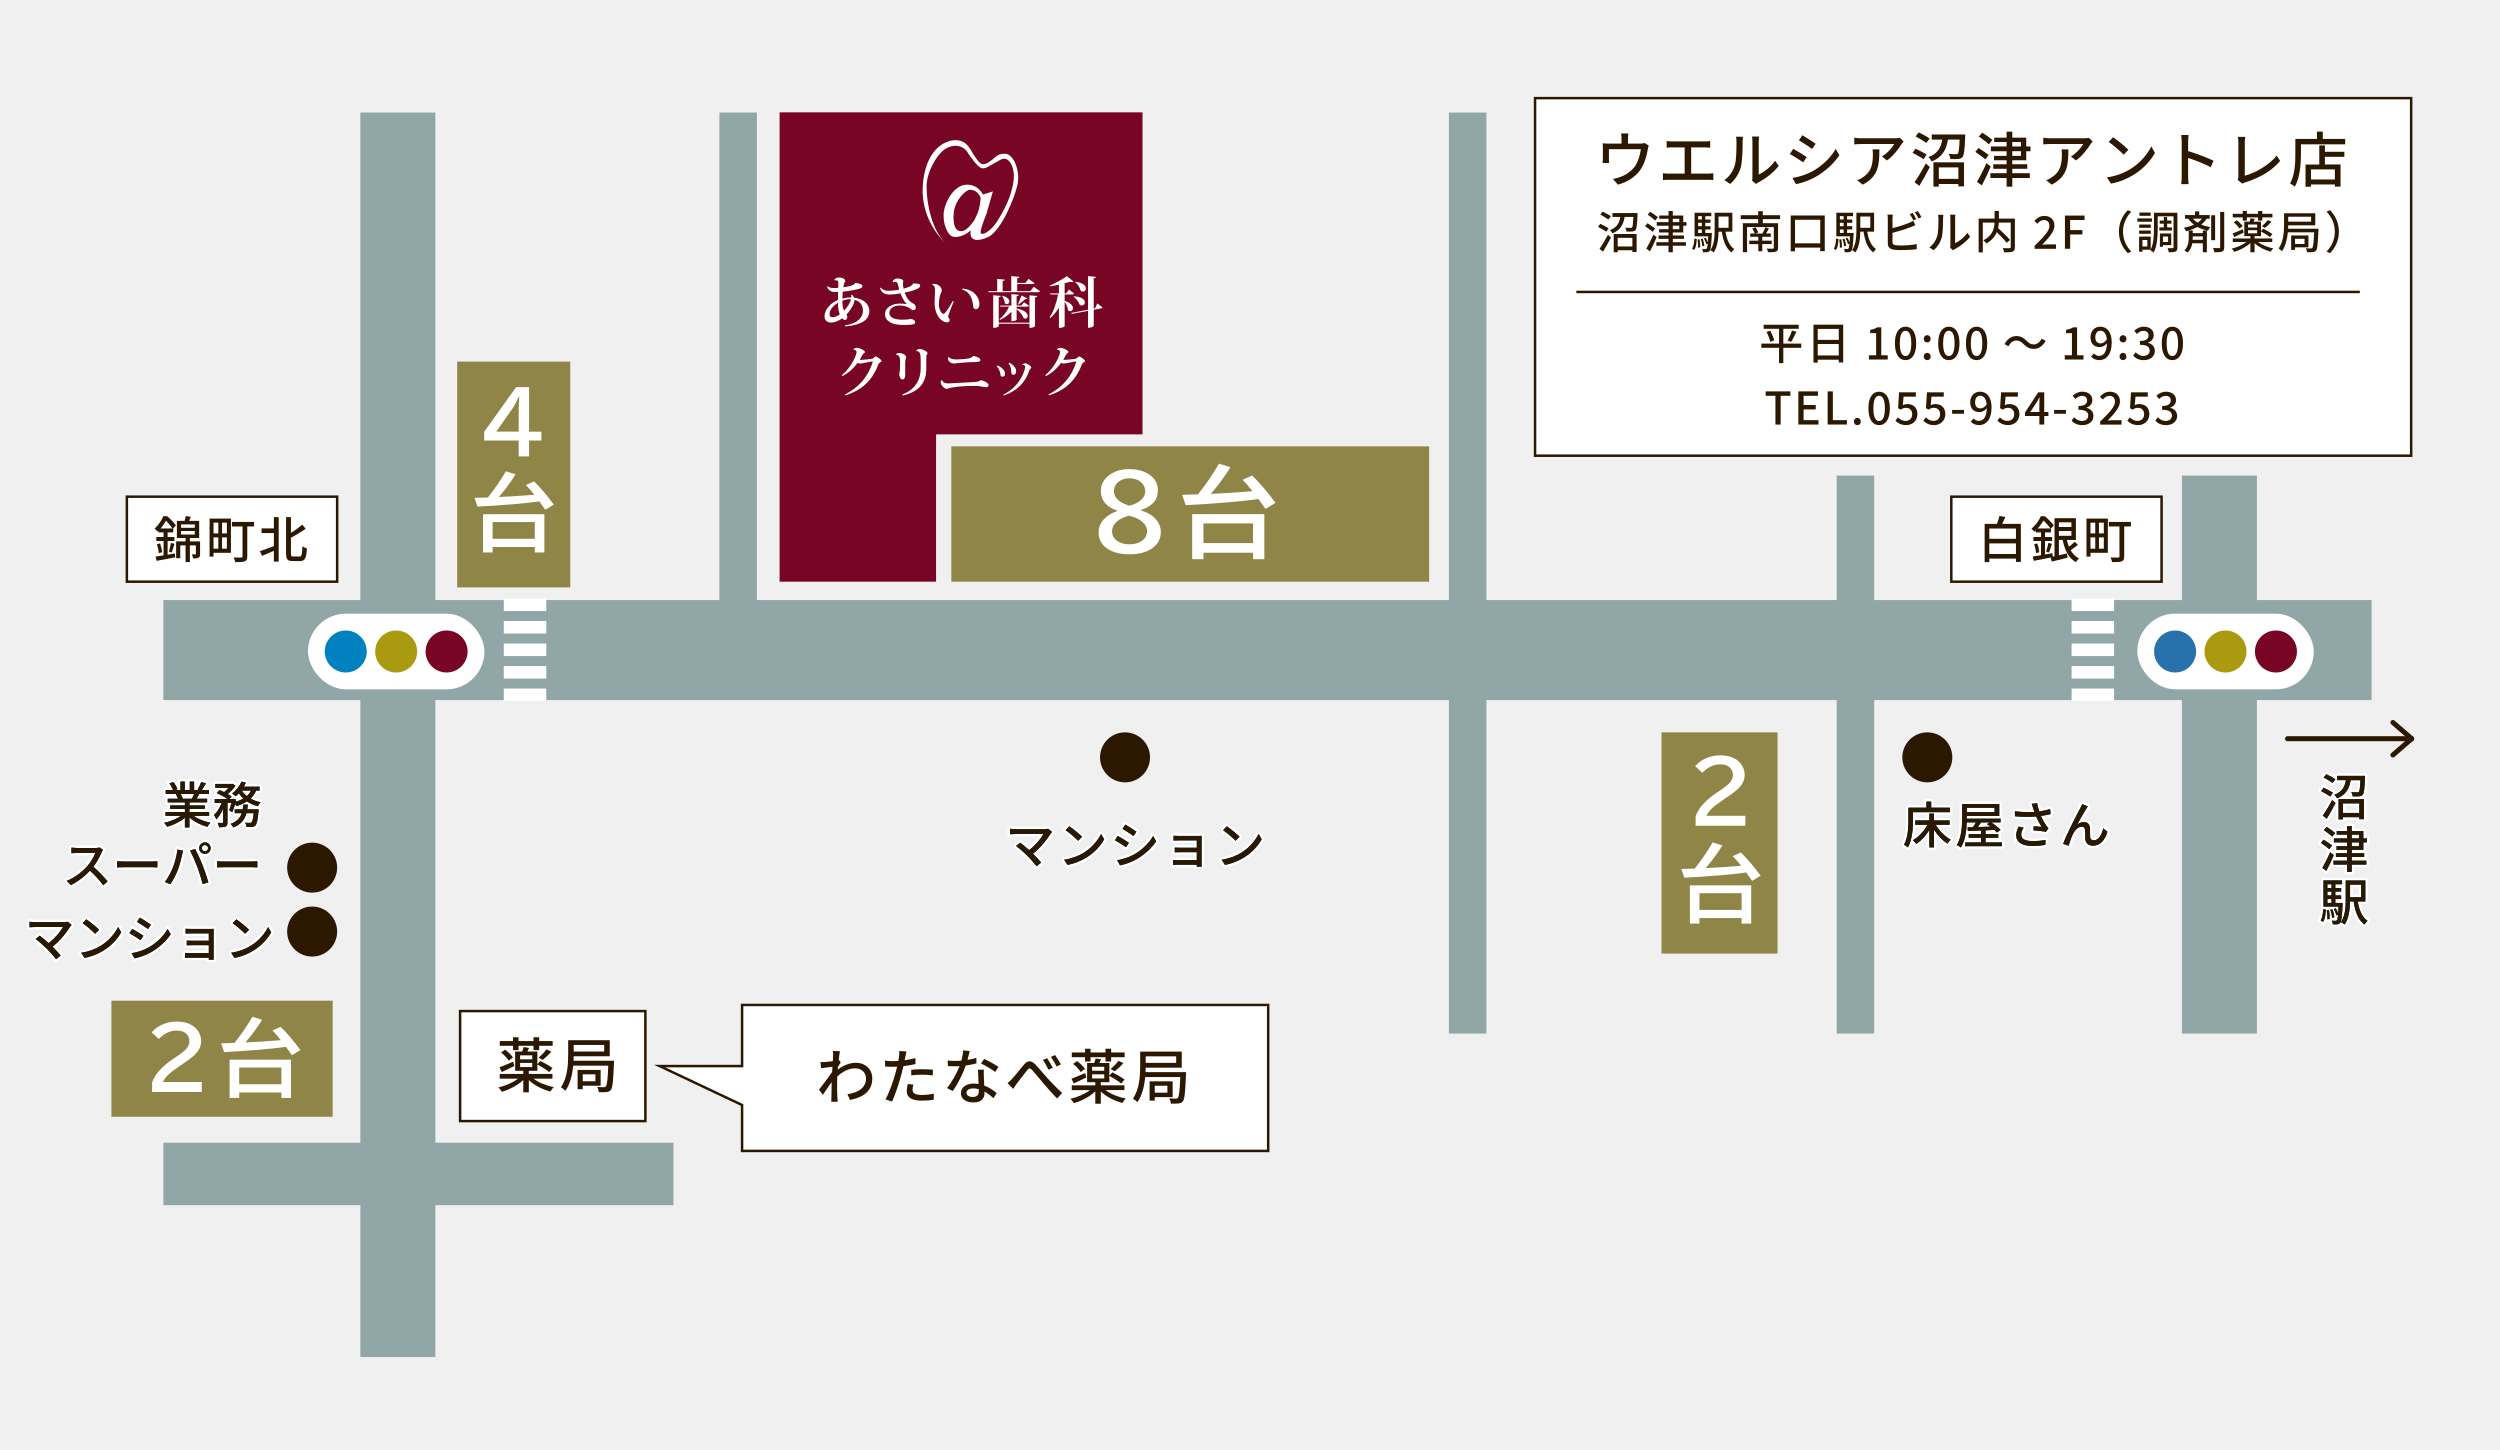 <?xml version="1.0" encoding="UTF-8"?><svg xmlns="http://www.w3.org/2000/svg" width="1000" height="580" viewBox="0 0 1000 580"><defs><style>.cls-1{fill:#00546e;}.cls-2{fill:#f0f0f0;}.cls-3,.cls-4,.cls-5{fill:#fff;}.cls-6{fill:#2771ad;}.cls-4,.cls-5,.cls-7,.cls-8{stroke:#2c1800;}.cls-4,.cls-9,.cls-7{stroke-linecap:round;stroke-linejoin:round;stroke-width:2px;}.cls-10{fill:#8e8546;}.cls-11{stroke-dasharray:0 0 5 4;stroke-width:17px;}.cls-11,.cls-5,.cls-12,.cls-13,.cls-14,.cls-15,.cls-8{stroke-miterlimit:10;}.cls-11,.cls-12,.cls-9,.cls-7,.cls-13,.cls-14,.cls-15,.cls-8{fill:none;}.cls-11,.cls-9{stroke:#fff;}.cls-16{fill:#770523;}.cls-12{stroke-width:40px;}.cls-12,.cls-13,.cls-14,.cls-15{stroke:#91a6a6;}.cls-17{fill:#2c1800;}.cls-18{fill:#aa9a0f;}.cls-13{stroke-width:25px;}.cls-14{stroke-width:15px;}.cls-15{stroke-width:30px;}.cls-19{fill:#0181c0;}</style></defs><g id="_イヤー_3"><rect class="cls-2" width="1000" height="580"/></g><g id="_イヤー_2"><line class="cls-15" x1="159.14" y1="45.02" x2="159.14" y2="542.83"/><line class="cls-12" x1="65.35" y1="260.03" x2="948.64" y2="260.03"/><line class="cls-13" x1="65.35" y1="469.58" x2="269.37" y2="469.58"/><g><line class="cls-14" x1="295.26" y1="45.02" x2="295.26" y2="260.03"/><line class="cls-14" x1="587.06" y1="45.02" x2="587.06" y2="413.43"/><line class="cls-14" x1="742.18" y1="190.24" x2="742.18" y2="413.43"/></g><line class="cls-15" x1="887.76" y1="190.24" x2="887.76" y2="413.43"/></g><g id="_イヤー_4"><g><rect class="cls-3" x="123.18" y="245.47" width="70.59" height="30.25" rx="15.13" ry="15.13"/><g><circle class="cls-18" cx="158.47" cy="260.6" r="8.4"/><circle class="cls-19" cx="138.3" cy="260.6" r="8.4"/><circle class="cls-16" cx="178.64" cy="260.6" r="8.4"/></g></g><g><rect class="cls-3" x="854.91" y="245.47" width="70.59" height="30.25" rx="15.13" ry="15.13"/><g><circle class="cls-18" cx="890.21" cy="260.6" r="8.4"/><circle class="cls-6" cx="870.04" cy="260.6" r="8.4"/><circle class="cls-16" cx="910.38" cy="260.6" r="8.4"/></g></g><line class="cls-11" x1="210.01" y1="239.42" x2="210.01" y2="282.26"/><line class="cls-11" x1="837.14" y1="239.42" x2="837.14" y2="282.26"/><rect class="cls-5" x="50.75" y="198.67" width="84.11" height="34"/><g><path class="cls-17" d="M66.89,206.49c1.24,1.08,2.76,2.62,3.46,3.68l-1.08,1.22h.02v1.56h-2.24v1.84h2.7v1.6h-2.7v5.48l2.94-.5,.1,1.58c-2.6,.52-5.38,1-7.44,1.38l-.42-1.7c.88-.12,2-.3,3.2-.5v-5.74h-2.9v-1.6h2.9v-1.84h-2.06v-.66c-.12,.14-.26,.26-.4,.38-.22-.38-.78-.98-1.14-1.22,1.68-1.48,2.86-3.4,3.48-4.96h1.58Zm-2.86,10.88c.4,1.12,.74,2.58,.84,3.52l-1.34,.38c-.06-.98-.38-2.46-.74-3.58l1.24-.32Zm4.94-5.98c-.58-.9-1.62-2.18-2.58-3.12-.54,.96-1.24,2.06-2.16,3.12h4.74Zm-1.4,9.26c.3-.96,.64-2.46,.78-3.5l1.46,.38c-.38,1.18-.78,2.58-1.1,3.48l-1.14-.36Zm12.46,.94c0,.76-.12,1.22-.62,1.48-.5,.28-1.18,.3-2.14,.3-.08-.48-.32-1.14-.54-1.6,.64,.02,1.18,.02,1.38,0,.18,0,.24-.04,.24-.22v-3.38h-2.4v6.66h-1.72v-6.66h-2.12v5.12h-1.66v-6.74h3.78v-1.34h-3.48v-6.86h3.1c.18-.64,.38-1.38,.48-1.92l2,.28c-.24,.56-.48,1.14-.7,1.64h4.04v6.86h-3.72v1.34h4.08v5.04Zm-7.6-10.48h5.48v-1.36h-5.48v1.36Zm0,2.7h5.48v-1.4h-5.48v1.4Z"/><path class="cls-17" d="M92.37,221.11h-6.96v1.52h-1.58v-15.18h8.54v13.66Zm-6.96-12.04v4.28h1.92v-4.28h-1.92Zm0,10.4h1.92v-4.5h-1.92v4.5Zm5.34-10.4h-1.94v4.28h1.94v-4.28Zm0,10.4v-4.5h-1.94v4.5h1.94Zm10.86-8.88h-2.7v11.98c0,1.08-.24,1.64-1,1.96-.78,.3-2,.32-3.84,.32-.08-.52-.36-1.36-.64-1.86,1.32,.06,2.68,.04,3.08,.02,.38,0,.5-.12,.5-.46v-11.96h-4.24v-1.82h8.84v1.82Z"/><path class="cls-17" d="M109.55,206.85h1.92v17.8h-1.92v-4.32c-1.66,.72-3.36,1.46-4.72,2.02l-.84-1.88c1.38-.46,3.48-1.22,5.56-2v-5.24h-4.92v-1.86h4.92v-4.52Zm10.3,15.76c.86,0,.98-.86,1.12-4.1,.48,.36,1.26,.74,1.78,.86-.18,3.7-.68,5.06-2.74,5.06h-2.96c-2.02,0-2.62-.7-2.62-3.12v-14.46h1.94v6.3c1.7-1.04,3.38-2.28,4.54-3.3l1.36,1.64c-1.7,1.24-3.88,2.52-5.9,3.62v6.24c0,1.08,.14,1.26,.94,1.26h2.54Z"/></g><rect class="cls-5" x="780.52" y="198.67" width="84.11" height="34"/><g><path class="cls-17" d="M808.34,209.55v15.22h-1.96v-1.32h-10.66v1.4h-1.86v-15.3h4.92c.4-1,.78-2.22,.98-3.14l2.38,.38c-.4,.94-.84,1.92-1.26,2.76h7.46Zm-12.62,1.86v4.1h10.66v-4.1h-10.66Zm10.66,10.18v-4.24h-10.66v4.24h10.66Z"/><path class="cls-17" d="M831.16,217.93c-.88,.74-1.98,1.56-2.9,2.16,.82,1.44,1.9,2.58,3.34,3.26-.4,.34-.96,1.06-1.2,1.54-2.94-1.6-4.5-4.82-5.34-8.92h-1.5v6.14c1.04-.22,2.16-.48,3.26-.74l.18,1.72c-2.16,.54-4.46,1.12-6.28,1.54l-.44-1.62c-2.42,.48-4.92,.96-6.78,1.32l-.42-1.7c.92-.14,2.06-.32,3.32-.54v-5.7h-3.04v-1.6h3.04v-1.84h-2.1v-.78c-.18,.18-.38,.36-.58,.54-.26-.4-.82-.98-1.16-1.22,1.82-1.48,3.1-3.44,3.78-5h1.58c1.28,1.06,2.84,2.58,3.6,3.64l-1.14,1.32v1.5h-2.36v1.84h2.82v1.6h-2.82v5.42c.98-.18,1.98-.36,2.96-.54l.1,1.38,.72-.14v-15.24h8.56v8.7h-3.62c.22,.96,.48,1.86,.84,2.72,.8-.62,1.72-1.38,2.3-2l1.28,1.24Zm-16.24-.56c.4,1.12,.74,2.58,.82,3.52l-1.32,.38c-.06-.98-.38-2.46-.74-3.58l1.24-.32Zm5.28-5.98c-.64-.9-1.76-2.22-2.8-3.18-.58,.98-1.34,2.1-2.34,3.18h5.14Zm-1.74,9.28c.3-.98,.7-2.48,.88-3.52l1.42,.4c-.38,1.18-.8,2.58-1.14,3.46l-1.16-.34Zm5.1-11.74v1.88h5v-1.88h-5Zm0,5.4h5v-1.94h-5v1.94Z"/><path class="cls-17" d="M843.14,221.11h-6.96v1.52h-1.58v-15.18h8.54v13.66Zm-6.96-12.04v4.28h1.92v-4.28h-1.92Zm0,10.4h1.92v-4.5h-1.92v4.5Zm5.34-10.4h-1.94v4.28h1.94v-4.28Zm0,10.4v-4.5h-1.94v4.5h1.94Zm10.86-8.88h-2.7v11.98c0,1.08-.24,1.64-1,1.96-.78,.3-2,.32-3.84,.32-.08-.52-.36-1.36-.64-1.86,1.32,.06,2.68,.04,3.08,.02,.38,0,.5-.12,.5-.46v-11.96h-4.24v-1.82h8.84v1.82Z"/></g><circle class="cls-17" cx="124.86" cy="347.06" r="10"/><circle class="cls-17" cx="450.01" cy="302.94" r="10"/><circle class="cls-17" cx="770.93" cy="302.94" r="10"/><circle class="cls-17" cx="124.86" cy="372.62" r="10"/><g><g><path class="cls-9" d="M420.25,333.47c-1.44,2.36-4,5.6-7.06,8,1.18,1.18,2.48,2.58,3.28,3.54l-1.84,1.48c-.8-1.08-2.42-2.88-3.7-4.2-1.2-1.18-3.38-3.1-4.5-3.88l1.64-1.34c.76,.56,2.26,1.78,3.6,2.96,2.64-2.02,4.74-4.7,5.72-6.42h-11.24c-.8,0-1.74,.08-2.16,.12v-2.24c.54,.08,1.48,.16,2.16,.16h11.56c.64,0,1.2-.06,1.54-.18l1.58,1.3c-.22,.26-.44,.5-.58,.7Z"/><path class="cls-9" d="M433.51,341.09c3.22-1.98,5.72-4.98,6.94-7.54l1.22,2.18c-1.44,2.6-3.9,5.32-7.02,7.24-2.02,1.24-4.56,2.42-7.66,2.98l-1.34-2.06c3.34-.5,5.94-1.62,7.86-2.8Zm-.68-6.4l-1.58,1.62c-1.04-1.06-3.52-3.24-5-4.24l1.46-1.56c1.4,.94,4,3.02,5.12,4.18Z"/><path class="cls-9" d="M451.57,337.11l-1.16,1.78c-1.06-.76-3.18-2.12-4.46-2.8l1.14-1.72c1.26,.66,3.54,2.08,4.48,2.74Zm2.02,4.7c3.34-1.9,6.04-4.58,7.66-7.42l1.22,2.12c-1.8,2.72-4.58,5.28-7.82,7.16-2.02,1.18-4.82,2.14-6.64,2.48l-1.18-2.06c2.22-.38,4.66-1.12,6.76-2.28Zm.98-9.12l-1.18,1.72c-1.02-.74-3.16-2.16-4.4-2.86l1.14-1.72c1.24,.7,3.5,2.18,4.44,2.86Z"/><path class="cls-9" d="M471.65,334.37h7.66c.46,0,1.08-.02,1.36-.02-.02,.24-.02,.76-.02,1.16v9.98c0,.32,.02,.88,.04,1.2h-2c.02-.18,.02-.48,.02-.8h-7.84c-.6,0-1.34,.04-1.68,.06v-1.98c.34,.04,.98,.08,1.68,.08h7.84v-3.16h-6.84c-.72,0-1.54,0-1.98,.04v-1.9c.46,.02,1.26,.06,1.96,.06h6.86v-2.92h-7.06c-.62,0-1.82,.04-2.24,.06v-1.94c.46,.06,1.62,.08,2.24,.08Z"/><path class="cls-9" d="M496.51,341.09c3.22-1.98,5.72-4.98,6.94-7.54l1.22,2.18c-1.44,2.6-3.9,5.32-7.02,7.24-2.02,1.24-4.56,2.42-7.66,2.98l-1.34-2.06c3.34-.5,5.94-1.62,7.86-2.8Zm-.68-6.4l-1.58,1.62c-1.04-1.06-3.52-3.24-5-4.24l1.46-1.56c1.4,.94,4,3.02,5.12,4.18Z"/></g><g><path class="cls-1" d="M420.25,333.47c-1.44,2.36-4,5.6-7.06,8,1.18,1.18,2.48,2.58,3.28,3.54l-1.84,1.48c-.8-1.08-2.42-2.88-3.7-4.2-1.2-1.18-3.38-3.1-4.5-3.88l1.64-1.34c.76,.56,2.26,1.78,3.6,2.96,2.64-2.02,4.74-4.7,5.72-6.42h-11.24c-.8,0-1.74,.08-2.16,.12v-2.24c.54,.08,1.48,.16,2.16,.16h11.56c.64,0,1.2-.06,1.54-.18l1.58,1.3c-.22,.26-.44,.5-.58,.7Z"/><path class="cls-1" d="M433.51,341.09c3.22-1.98,5.72-4.98,6.94-7.54l1.22,2.18c-1.44,2.6-3.9,5.32-7.02,7.24-2.02,1.24-4.56,2.42-7.66,2.98l-1.34-2.06c3.34-.5,5.94-1.62,7.86-2.8Zm-.68-6.4l-1.58,1.62c-1.04-1.06-3.52-3.24-5-4.24l1.46-1.56c1.4,.94,4,3.02,5.12,4.18Z"/><path class="cls-1" d="M451.57,337.11l-1.16,1.78c-1.06-.76-3.18-2.12-4.46-2.8l1.14-1.72c1.26,.66,3.54,2.08,4.48,2.74Zm2.02,4.7c3.34-1.9,6.04-4.58,7.66-7.42l1.22,2.12c-1.8,2.72-4.58,5.28-7.82,7.16-2.02,1.18-4.82,2.14-6.64,2.48l-1.18-2.06c2.22-.38,4.66-1.12,6.76-2.28Zm.98-9.12l-1.18,1.72c-1.02-.74-3.16-2.16-4.4-2.86l1.14-1.72c1.24,.7,3.5,2.18,4.44,2.86Z"/><path class="cls-1" d="M471.65,334.37h7.66c.46,0,1.08-.02,1.36-.02-.02,.24-.02,.76-.02,1.16v9.98c0,.32,.02,.88,.04,1.2h-2c.02-.18,.02-.48,.02-.8h-7.84c-.6,0-1.34,.04-1.68,.06v-1.98c.34,.04,.98,.08,1.68,.08h7.84v-3.16h-6.84c-.72,0-1.54,0-1.98,.04v-1.9c.46,.02,1.26,.06,1.96,.06h6.86v-2.92h-7.06c-.62,0-1.82,.04-2.24,.06v-1.94c.46,.06,1.62,.08,2.24,.08Z"/><path class="cls-1" d="M496.51,341.09c3.22-1.98,5.72-4.98,6.94-7.54l1.22,2.18c-1.44,2.6-3.9,5.32-7.02,7.24-2.02,1.24-4.56,2.42-7.66,2.98l-1.34-2.06c3.34-.5,5.94-1.62,7.86-2.8Zm-.68-6.4l-1.58,1.62c-1.04-1.06-3.52-3.24-5-4.24l1.46-1.56c1.4,.94,4,3.02,5.12,4.18Z"/></g><g><path class="cls-17" d="M420.25,333.47c-1.44,2.36-4,5.6-7.06,8,1.18,1.18,2.48,2.58,3.28,3.54l-1.84,1.48c-.8-1.08-2.42-2.88-3.7-4.2-1.2-1.18-3.38-3.1-4.5-3.88l1.64-1.34c.76,.56,2.26,1.78,3.6,2.96,2.64-2.02,4.74-4.7,5.72-6.42h-11.24c-.8,0-1.74,.08-2.16,.12v-2.24c.54,.08,1.48,.16,2.16,.16h11.56c.64,0,1.2-.06,1.54-.18l1.58,1.3c-.22,.26-.44,.5-.58,.7Z"/><path class="cls-17" d="M433.51,341.09c3.22-1.98,5.72-4.98,6.94-7.54l1.22,2.18c-1.44,2.6-3.9,5.32-7.02,7.24-2.02,1.24-4.56,2.42-7.66,2.98l-1.34-2.06c3.34-.5,5.94-1.62,7.86-2.8Zm-.68-6.4l-1.58,1.62c-1.04-1.06-3.52-3.24-5-4.24l1.46-1.56c1.4,.94,4,3.02,5.12,4.18Z"/><path class="cls-17" d="M451.57,337.11l-1.16,1.78c-1.06-.76-3.18-2.12-4.46-2.8l1.14-1.72c1.26,.66,3.54,2.08,4.48,2.74Zm2.02,4.7c3.34-1.9,6.04-4.58,7.66-7.42l1.22,2.12c-1.8,2.72-4.58,5.28-7.82,7.16-2.02,1.18-4.82,2.14-6.64,2.48l-1.18-2.06c2.22-.38,4.66-1.12,6.76-2.28Zm.98-9.12l-1.18,1.72c-1.02-.74-3.16-2.16-4.4-2.86l1.14-1.72c1.24,.7,3.5,2.18,4.44,2.86Z"/><path class="cls-17" d="M471.65,334.37h7.66c.46,0,1.08-.02,1.36-.02-.02,.24-.02,.76-.02,1.16v9.98c0,.32,.02,.88,.04,1.2h-2c.02-.18,.02-.48,.02-.8h-7.84c-.6,0-1.34,.04-1.68,.06v-1.98c.34,.04,.98,.08,1.68,.08h7.84v-3.16h-6.84c-.72,0-1.54,0-1.98,.04v-1.9c.46,.02,1.26,.06,1.96,.06h6.86v-2.92h-7.06c-.62,0-1.82,.04-2.24,.06v-1.94c.46,.06,1.62,.08,2.24,.08Z"/><path class="cls-17" d="M496.51,341.09c3.22-1.98,5.72-4.98,6.94-7.54l1.22,2.18c-1.44,2.6-3.9,5.32-7.02,7.24-2.02,1.24-4.56,2.42-7.66,2.98l-1.34-2.06c3.34-.5,5.94-1.62,7.86-2.8Zm-.68-6.4l-1.58,1.62c-1.04-1.06-3.52-3.24-5-4.24l1.46-1.56c1.4,.94,4,3.02,5.12,4.18Z"/></g></g><g><g><path class="cls-9" d="M765.21,328.15c0,3.12-.3,7.76-2.04,10.82-.34-.3-1.16-.86-1.58-1.06,1.62-2.84,1.76-6.9,1.76-9.76v-5.08h7.2v-2.44h1.94v2.44h7.46v1.8h-14.74v3.28Zm9.06,1.78c1.44,2.4,3.8,4.72,6.04,5.96-.42,.38-1.06,1.06-1.36,1.58-1.9-1.26-3.86-3.3-5.36-5.56v7.06h-1.86v-7c-1.4,2.32-3.28,4.38-5.24,5.64-.3-.46-.92-1.16-1.34-1.52,2.24-1.24,4.48-3.66,5.82-6.16h-4.88v-1.76h5.64v-2.76h1.86v2.76h6.26v1.76h-5.58Z"/><path class="cls-9" d="M800.79,336.95v1.52h-14.74v-1.52h6.36v-1.82h-4.92v-1.48h4.92v-1.46l-5.28,.22-.1-1.5c.64,0,1.38-.02,2.18-.04,.38-.58,.8-1.26,1.14-1.9h-3.66c-.12,3.24-.58,7.24-2.32,10.02-.36-.3-1.18-.78-1.66-.96,1.96-3.14,2.14-7.64,2.14-10.82v-5.62h14.86v4.78h-13v1.1h13.54v1.5h-3.72c1.36,.9,2.92,2.12,3.72,3.04l-1.5,1c-.26-.32-.6-.66-1-1.04l-3.52,.16v1.52h5.08v1.48h-5.08v1.82h6.56Zm-14.08-13.84v1.74h11.12v-1.74h-11.12Zm5.72,5.86c-.42,.62-.84,1.26-1.26,1.84,1.58-.04,3.28-.1,5.02-.16-.48-.36-.96-.72-1.42-1.02l1.06-.66h-3.4Z"/><path class="cls-9" d="M812.69,321.53l2.16-.26c.16,1.02,.5,2.22,.86,3.3,1.46-.2,3-.52,4.32-.96l.24,2c-1.14,.32-2.58,.58-3.9,.78,.62,1.42,1.42,2.82,2.06,3.72,.3,.44,.62,.82,.96,1.18l-1,1.44c-1.04-.24-3.5-.48-5.04-.6l.14-1.66c1.06,.08,2.48,.2,3.16,.28-.7-1.08-1.54-2.62-2.18-4.16-2.4,.2-5.2,.2-8.48-.06l-.04-2.02c2.98,.36,5.66,.42,7.82,.26-.2-.62-.38-1.14-.52-1.54-.14-.44-.34-1.1-.56-1.7Zm-4.2,12.3c0,1.8,1.62,2.58,4.5,2.6,2.1,.02,3.84-.2,5.24-.48l-.1,2c-1.2,.22-2.94,.46-5.26,.44-3.92-.02-6.4-1.48-6.4-4.26,0-1.16,.38-2.24,1-3.5l1.98,.44c-.62,.96-.96,1.84-.96,2.76Z"/><path class="cls-9" d="M834.49,323.53c-.92,1.4-2.58,4.38-3.58,6.24,.86-.66,1.8-.96,2.66-.96,1.42,0,2.34,.9,2.42,2.52,.04,1.04,0,2.6,.08,3.52,.06,.92,.7,1.28,1.46,1.28,2.02,0,3.24-2.52,3.78-4.82l1.68,1.38c-1.04,3.32-2.8,5.58-5.78,5.58-2.18,0-3.02-1.34-3.08-2.64-.08-1.14-.06-2.72-.12-3.7-.04-.78-.5-1.26-1.32-1.26-1.5,0-2.84,1.52-3.6,3.12-.56,1.18-1.36,3.48-1.64,4.5l-2.2-.74c1.48-4.04,5.74-12.22,6.8-14.14,.26-.5,.56-1.06,.84-1.76l2.24,.9c-.18,.26-.4,.62-.64,.98Z"/></g><g><path class="cls-1" d="M765.21,328.15c0,3.12-.3,7.76-2.04,10.82-.34-.3-1.16-.86-1.58-1.06,1.62-2.84,1.76-6.9,1.76-9.76v-5.08h7.2v-2.44h1.94v2.44h7.46v1.8h-14.74v3.28Zm9.06,1.78c1.44,2.4,3.8,4.72,6.04,5.96-.42,.38-1.06,1.06-1.36,1.58-1.9-1.26-3.86-3.3-5.36-5.56v7.06h-1.86v-7c-1.4,2.32-3.28,4.38-5.24,5.64-.3-.46-.92-1.16-1.34-1.52,2.24-1.24,4.48-3.66,5.82-6.16h-4.88v-1.76h5.64v-2.76h1.86v2.76h6.26v1.76h-5.58Z"/><path class="cls-1" d="M800.79,336.95v1.52h-14.74v-1.52h6.36v-1.82h-4.92v-1.48h4.92v-1.46l-5.28,.22-.1-1.5c.64,0,1.38-.02,2.18-.04,.38-.58,.8-1.26,1.14-1.9h-3.66c-.12,3.24-.58,7.24-2.32,10.02-.36-.3-1.18-.78-1.66-.96,1.96-3.14,2.14-7.64,2.14-10.82v-5.62h14.86v4.78h-13v1.1h13.54v1.5h-3.72c1.36,.9,2.92,2.12,3.72,3.04l-1.5,1c-.26-.32-.6-.66-1-1.04l-3.52,.16v1.52h5.08v1.48h-5.08v1.82h6.56Zm-14.08-13.84v1.74h11.12v-1.74h-11.12Zm5.72,5.86c-.42,.62-.84,1.26-1.26,1.84,1.58-.04,3.28-.1,5.02-.16-.48-.36-.96-.72-1.42-1.02l1.06-.66h-3.4Z"/><path class="cls-1" d="M812.69,321.53l2.16-.26c.16,1.02,.5,2.22,.86,3.3,1.46-.2,3-.52,4.32-.96l.24,2c-1.14,.32-2.58,.58-3.9,.78,.62,1.42,1.42,2.82,2.06,3.72,.3,.44,.62,.82,.96,1.18l-1,1.44c-1.04-.24-3.5-.48-5.04-.6l.14-1.66c1.06,.08,2.48,.2,3.16,.28-.7-1.08-1.54-2.62-2.18-4.16-2.4,.2-5.2,.2-8.48-.06l-.04-2.02c2.98,.36,5.66,.42,7.82,.26-.2-.62-.38-1.14-.52-1.54-.14-.44-.34-1.1-.56-1.7Zm-4.2,12.3c0,1.8,1.62,2.58,4.5,2.6,2.1,.02,3.84-.2,5.24-.48l-.1,2c-1.2,.22-2.94,.46-5.26,.44-3.92-.02-6.4-1.48-6.4-4.26,0-1.16,.38-2.24,1-3.5l1.98,.44c-.62,.96-.96,1.84-.96,2.76Z"/><path class="cls-1" d="M834.49,323.53c-.92,1.4-2.58,4.38-3.58,6.24,.86-.66,1.8-.96,2.66-.96,1.42,0,2.34,.9,2.42,2.52,.04,1.04,0,2.6,.08,3.52,.06,.92,.7,1.28,1.46,1.28,2.02,0,3.24-2.52,3.78-4.82l1.68,1.38c-1.04,3.32-2.8,5.58-5.78,5.58-2.18,0-3.02-1.34-3.08-2.64-.08-1.14-.06-2.72-.12-3.7-.04-.78-.5-1.26-1.32-1.26-1.5,0-2.84,1.52-3.6,3.12-.56,1.18-1.36,3.48-1.64,4.5l-2.2-.74c1.48-4.04,5.74-12.22,6.8-14.14,.26-.5,.56-1.06,.84-1.76l2.24,.9c-.18,.26-.4,.62-.64,.98Z"/></g><g><path class="cls-17" d="M765.21,328.15c0,3.12-.3,7.76-2.04,10.82-.34-.3-1.16-.86-1.58-1.06,1.62-2.84,1.76-6.9,1.76-9.76v-5.08h7.2v-2.44h1.94v2.44h7.46v1.8h-14.74v3.28Zm9.06,1.78c1.44,2.4,3.8,4.72,6.04,5.96-.42,.38-1.06,1.06-1.36,1.58-1.9-1.26-3.86-3.3-5.36-5.56v7.06h-1.86v-7c-1.4,2.32-3.28,4.38-5.24,5.64-.3-.46-.92-1.16-1.34-1.52,2.24-1.24,4.48-3.66,5.82-6.16h-4.88v-1.76h5.64v-2.76h1.86v2.76h6.26v1.76h-5.58Z"/><path class="cls-17" d="M800.79,336.95v1.52h-14.74v-1.52h6.36v-1.82h-4.92v-1.48h4.92v-1.46l-5.28,.22-.1-1.5c.64,0,1.38-.02,2.18-.04,.38-.58,.8-1.26,1.14-1.9h-3.66c-.12,3.24-.58,7.24-2.32,10.02-.36-.3-1.18-.78-1.66-.96,1.96-3.14,2.14-7.64,2.14-10.82v-5.62h14.86v4.78h-13v1.1h13.54v1.5h-3.72c1.36,.9,2.92,2.12,3.72,3.04l-1.5,1c-.26-.32-.6-.66-1-1.04l-3.52,.16v1.52h5.08v1.48h-5.08v1.82h6.56Zm-14.08-13.84v1.74h11.12v-1.74h-11.12Zm5.72,5.86c-.42,.62-.84,1.26-1.26,1.84,1.58-.04,3.28-.1,5.02-.16-.48-.36-.96-.72-1.42-1.02l1.06-.66h-3.4Z"/><path class="cls-17" d="M812.69,321.53l2.16-.26c.16,1.02,.5,2.22,.86,3.3,1.46-.2,3-.52,4.32-.96l.24,2c-1.14,.32-2.58,.58-3.9,.78,.62,1.42,1.42,2.82,2.06,3.72,.3,.44,.62,.82,.96,1.18l-1,1.44c-1.04-.24-3.5-.48-5.04-.6l.14-1.66c1.06,.08,2.48,.2,3.16,.28-.7-1.08-1.54-2.62-2.18-4.16-2.4,.2-5.2,.2-8.48-.06l-.04-2.02c2.98,.36,5.66,.42,7.82,.26-.2-.62-.38-1.14-.52-1.54-.14-.44-.34-1.1-.56-1.7Zm-4.2,12.3c0,1.8,1.62,2.58,4.5,2.6,2.1,.02,3.84-.2,5.24-.48l-.1,2c-1.2,.22-2.94,.46-5.26,.44-3.92-.02-6.4-1.48-6.4-4.26,0-1.16,.38-2.24,1-3.5l1.98,.44c-.62,.96-.96,1.84-.96,2.76Z"/><path class="cls-17" d="M834.49,323.53c-.92,1.4-2.58,4.38-3.58,6.24,.86-.66,1.8-.96,2.66-.96,1.42,0,2.34,.9,2.42,2.52,.04,1.04,0,2.6,.08,3.52,.06,.92,.7,1.28,1.46,1.28,2.02,0,3.24-2.52,3.78-4.82l1.68,1.38c-1.04,3.32-2.8,5.58-5.78,5.58-2.18,0-3.02-1.34-3.08-2.64-.08-1.14-.06-2.72-.12-3.7-.04-.78-.5-1.26-1.32-1.26-1.5,0-2.84,1.52-3.6,3.12-.56,1.18-1.36,3.48-1.64,4.5l-2.2-.74c1.48-4.04,5.74-12.22,6.8-14.14,.26-.5,.56-1.06,.84-1.76l2.24,.9c-.18,.26-.4,.62-.64,.98Z"/></g></g><g><g><path class="cls-9" d="M932.12,318.61c-.8-.58-2.46-1.52-3.66-2.16l1-1.36c1.16,.56,2.84,1.4,3.7,1.98l-1.04,1.54Zm-3,7.66c1.06-1.52,2.58-4.04,3.76-6.26l1.34,1.2c-1.06,2.06-2.36,4.4-3.52,6.28l-1.58-1.22Zm3.92-13.08c-.78-.6-2.38-1.56-3.58-2.18l1.06-1.34c1.18,.54,2.82,1.44,3.64,2.04l-1.12,1.48Zm12.98-2.84s0,.5-.02,.74c-.18,4.44-.38,6.16-.88,6.78-.4,.44-.82,.58-1.46,.66-.54,.06-1.56,.06-2.58,.02-.06-.52-.28-1.24-.56-1.72,.98,.1,1.94,.1,2.32,.1,.34,0,.54-.02,.72-.22,.3-.34,.46-1.58,.58-4.64h-3.88c-.52,3.12-1.66,5.78-5.42,7.28-.22-.42-.72-1.12-1.1-1.44,3.26-1.2,4.2-3.38,4.62-5.84h-3.5v-1.72h11.16Zm-10.6,9.3h10.18v8.02h-1.88v-.8h-6.52v.88h-1.78v-8.1Zm1.78,1.7v3.82h6.52v-3.82h-6.52Z"/><path class="cls-9" d="M931.72,339.67c-.72-.66-2.24-1.76-3.34-2.5l1.06-1.32c1.04,.7,2.62,1.72,3.4,2.34l-1.12,1.48Zm1.8,2.38c-.86,2.08-1.98,4.4-2.98,6.3l-1.62-1.2c.92-1.52,2.2-4.02,3.16-6.24l1.44,1.14Zm-.64-7.4c-.72-.72-2.24-1.84-3.34-2.62l1.14-1.28c1.08,.7,2.62,1.76,3.4,2.42l-1.2,1.48Zm7.82,5.3v1.34h4.98v1.5h-4.98v1.48h5.84v1.58h-5.84v2.9h-1.9v-2.9h-5.4v-1.58h5.4v-1.48h-4.44v-1.5h4.44v-1.34h-4.2v-1.46h4.2v-1.54h-5.24v-1.58h5.24v-1.5h-4.12v-1.44h4.12v-2h1.9v2h4.64v2.94h1.42v1.58h-1.42v3h-4.64Zm0-4.58h2.88v-1.5h-2.88v1.5Zm0,3.12h2.88v-1.54h-2.88v1.54Z"/><path class="cls-9" d="M928.24,368.17c.7-1.02,.96-2.78,1.04-4.52l1.06,.2c-.1,1.84-.3,3.74-1.1,4.88l-1-.56Zm8.84-7s-.02,.48-.04,.7c-.24,4.84-.46,6.64-.96,7.26-.32,.38-.66,.54-1.12,.58-.42,.06-1.1,.06-1.82,.02-.02-.44-.18-1.08-.4-1.48,.62,.08,1.18,.08,1.44,.08,.24,0,.4-.04,.56-.22,.2-.24,.34-.86,.48-2.2l-.66,.26c-.16-.7-.58-1.78-1.04-2.58l.8-.28c.38,.62,.72,1.4,.94,2.02,.06-.72,.12-1.6,.16-2.68h-6.04v-10.48h7.44v1.54h-2.68v1.48h2.32v1.46h-2.32v1.52h2.32v1.46h-2.32v1.54h2.94Zm-5.48,2.8c.2,1.16,.3,2.64,.28,3.62l-.94,.14c.04-1-.06-2.48-.24-3.66l.9-.1Zm-.64-10.26v1.48h1.64v-1.48h-1.64Zm1.64,2.94h-1.64v1.52h1.64v-1.52Zm-1.64,4.52h1.64v-1.54h-1.64v1.54Zm1.88,5.94c-.06-.86-.36-2.2-.7-3.22l.86-.18c.36,1,.68,2.34,.76,3.2l-.92,.2Zm10.26-6.52c.58,3.44,1.74,6.32,3.92,7.74-.4,.32-.96,1.02-1.2,1.5-2.54-1.8-3.72-5.08-4.38-9.24h-1.42c-.06,3-.44,6.76-2.16,9.22-.32-.3-1.08-.78-1.5-.96,1.78-2.54,1.92-6.24,1.92-9.12v-7.56h7.86v8.42h-3.04Zm-3.08-6.72v5h4.44v-5h-4.44Z"/></g><g><path class="cls-1" d="M932.12,318.61c-.8-.58-2.46-1.52-3.66-2.16l1-1.36c1.16,.56,2.84,1.4,3.7,1.98l-1.04,1.54Zm-3,7.66c1.06-1.52,2.58-4.04,3.76-6.26l1.34,1.2c-1.06,2.06-2.36,4.4-3.52,6.28l-1.58-1.22Zm3.92-13.08c-.78-.6-2.38-1.56-3.58-2.18l1.06-1.34c1.18,.54,2.82,1.44,3.64,2.04l-1.12,1.48Zm12.98-2.84s0,.5-.02,.74c-.18,4.44-.38,6.16-.88,6.78-.4,.44-.82,.58-1.46,.66-.54,.06-1.56,.06-2.58,.02-.06-.52-.28-1.24-.56-1.72,.98,.1,1.94,.1,2.32,.1,.34,0,.54-.02,.72-.22,.3-.34,.46-1.58,.58-4.64h-3.88c-.52,3.12-1.66,5.78-5.42,7.28-.22-.42-.72-1.12-1.1-1.44,3.26-1.2,4.2-3.38,4.62-5.84h-3.5v-1.72h11.16Zm-10.6,9.3h10.18v8.02h-1.88v-.8h-6.52v.88h-1.78v-8.1Zm1.78,1.7v3.82h6.52v-3.82h-6.52Z"/><path class="cls-1" d="M931.72,339.67c-.72-.66-2.24-1.76-3.34-2.5l1.06-1.32c1.04,.7,2.62,1.72,3.4,2.34l-1.12,1.48Zm1.8,2.38c-.86,2.08-1.98,4.4-2.98,6.3l-1.62-1.2c.92-1.52,2.2-4.02,3.16-6.24l1.44,1.14Zm-.64-7.4c-.72-.72-2.24-1.84-3.34-2.62l1.14-1.28c1.08,.7,2.62,1.76,3.4,2.42l-1.2,1.48Zm7.82,5.3v1.34h4.98v1.5h-4.98v1.48h5.84v1.58h-5.84v2.9h-1.9v-2.9h-5.4v-1.58h5.4v-1.48h-4.44v-1.5h4.44v-1.34h-4.2v-1.46h4.2v-1.54h-5.24v-1.58h5.24v-1.5h-4.12v-1.44h4.12v-2h1.9v2h4.64v2.94h1.42v1.58h-1.42v3h-4.64Zm0-4.58h2.88v-1.5h-2.88v1.5Zm0,3.12h2.88v-1.54h-2.88v1.54Z"/><path class="cls-1" d="M928.24,368.17c.7-1.02,.96-2.78,1.04-4.52l1.06,.2c-.1,1.84-.3,3.74-1.1,4.88l-1-.56Zm8.84-7s-.02,.48-.04,.7c-.24,4.84-.46,6.64-.96,7.26-.32,.38-.66,.54-1.12,.58-.42,.06-1.1,.06-1.82,.02-.02-.44-.18-1.08-.4-1.48,.62,.08,1.18,.08,1.44,.08,.24,0,.4-.04,.56-.22,.2-.24,.34-.86,.48-2.2l-.66,.26c-.16-.7-.58-1.78-1.04-2.58l.8-.28c.38,.62,.72,1.4,.94,2.02,.06-.72,.12-1.6,.16-2.68h-6.04v-10.48h7.44v1.54h-2.68v1.48h2.32v1.46h-2.32v1.52h2.32v1.46h-2.32v1.54h2.94Zm-5.48,2.8c.2,1.16,.3,2.64,.28,3.62l-.94,.14c.04-1-.06-2.48-.24-3.66l.9-.1Zm-.64-10.26v1.48h1.64v-1.48h-1.64Zm1.64,2.94h-1.64v1.52h1.64v-1.52Zm-1.64,4.52h1.64v-1.54h-1.64v1.54Zm1.88,5.94c-.06-.86-.36-2.2-.7-3.22l.86-.18c.36,1,.68,2.34,.76,3.2l-.92,.2Zm10.26-6.52c.58,3.44,1.74,6.32,3.92,7.74-.4,.32-.96,1.02-1.2,1.5-2.54-1.8-3.72-5.08-4.38-9.24h-1.42c-.06,3-.44,6.76-2.16,9.22-.32-.3-1.08-.78-1.5-.96,1.78-2.54,1.92-6.24,1.92-9.12v-7.56h7.86v8.42h-3.04Zm-3.08-6.72v5h4.44v-5h-4.44Z"/></g><g><path class="cls-17" d="M932.12,318.61c-.8-.58-2.46-1.52-3.66-2.16l1-1.36c1.16,.56,2.84,1.4,3.7,1.98l-1.04,1.54Zm-3,7.66c1.06-1.52,2.58-4.04,3.76-6.26l1.34,1.2c-1.06,2.06-2.36,4.4-3.52,6.28l-1.58-1.22Zm3.92-13.08c-.78-.6-2.38-1.56-3.58-2.18l1.06-1.34c1.18,.54,2.82,1.44,3.64,2.04l-1.12,1.48Zm12.98-2.84s0,.5-.02,.74c-.18,4.44-.38,6.16-.88,6.78-.4,.44-.82,.58-1.46,.66-.54,.06-1.56,.06-2.58,.02-.06-.52-.28-1.24-.56-1.72,.98,.1,1.94,.1,2.32,.1,.34,0,.54-.02,.72-.22,.3-.34,.46-1.58,.58-4.64h-3.88c-.52,3.12-1.66,5.78-5.42,7.28-.22-.42-.72-1.12-1.1-1.44,3.26-1.2,4.2-3.38,4.62-5.84h-3.5v-1.72h11.16Zm-10.6,9.3h10.18v8.02h-1.88v-.8h-6.52v.88h-1.78v-8.1Zm1.78,1.7v3.82h6.52v-3.82h-6.52Z"/><path class="cls-17" d="M931.72,339.67c-.72-.66-2.24-1.76-3.34-2.5l1.06-1.32c1.04,.7,2.62,1.72,3.4,2.34l-1.12,1.48Zm1.8,2.38c-.86,2.08-1.98,4.4-2.98,6.3l-1.62-1.2c.92-1.52,2.2-4.02,3.16-6.24l1.44,1.14Zm-.64-7.4c-.72-.72-2.24-1.84-3.34-2.62l1.14-1.28c1.08,.7,2.62,1.76,3.4,2.42l-1.2,1.48Zm7.82,5.3v1.34h4.98v1.5h-4.98v1.48h5.84v1.58h-5.84v2.9h-1.9v-2.9h-5.4v-1.58h5.4v-1.48h-4.44v-1.5h4.44v-1.34h-4.2v-1.46h4.2v-1.54h-5.24v-1.58h5.24v-1.5h-4.12v-1.44h4.12v-2h1.9v2h4.64v2.94h1.42v1.58h-1.42v3h-4.64Zm0-4.58h2.88v-1.5h-2.88v1.5Zm0,3.12h2.88v-1.54h-2.88v1.54Z"/><path class="cls-17" d="M928.24,368.17c.7-1.02,.96-2.78,1.04-4.52l1.06,.2c-.1,1.84-.3,3.74-1.1,4.88l-1-.56Zm8.84-7s-.02,.48-.04,.7c-.24,4.84-.46,6.64-.96,7.26-.32,.38-.66,.54-1.12,.58-.42,.06-1.1,.06-1.82,.02-.02-.44-.18-1.08-.4-1.48,.62,.08,1.18,.08,1.44,.08,.24,0,.4-.04,.56-.22,.2-.24,.34-.86,.48-2.2l-.66,.26c-.16-.7-.58-1.78-1.04-2.58l.8-.28c.38,.62,.72,1.4,.94,2.02,.06-.72,.12-1.6,.16-2.68h-6.04v-10.48h7.44v1.54h-2.68v1.48h2.32v1.46h-2.32v1.52h2.32v1.46h-2.32v1.54h2.94Zm-5.48,2.8c.2,1.16,.3,2.64,.28,3.62l-.94,.14c.04-1-.06-2.48-.24-3.66l.9-.1Zm-.64-10.26v1.48h1.64v-1.48h-1.64Zm1.64,2.94h-1.64v1.52h1.64v-1.52Zm-1.64,4.52h1.64v-1.54h-1.64v1.54Zm1.88,5.94c-.06-.86-.36-2.2-.7-3.22l.86-.18c.36,1,.68,2.34,.76,3.2l-.92,.2Zm10.26-6.52c.58,3.44,1.74,6.32,3.92,7.74-.4,.32-.96,1.02-1.2,1.5-2.54-1.8-3.72-5.08-4.38-9.24h-1.42c-.06,3-.44,6.76-2.16,9.22-.32-.3-1.08-.78-1.5-.96,1.78-2.54,1.92-6.24,1.92-9.12v-7.56h7.86v8.42h-3.04Zm-3.08-6.72v5h4.44v-5h-4.44Z"/></g></g><g><g><path class="cls-9" d="M77.4,326.35c1.76,1.24,4.34,2.26,6.78,2.72-.42,.4-.96,1.16-1.24,1.66-2.6-.7-5.28-2.04-7.16-3.76v4.02h-1.82v-3.88c-1.9,1.6-4.6,2.9-7.1,3.6-.28-.48-.8-1.18-1.22-1.58,2.38-.5,4.98-1.54,6.74-2.78h-6.18v-1.56h7.76v-1.22h-5.9v-1.4h5.9v-1.2h-6.88v-1.48h4.1c-.18-.56-.52-1.28-.84-1.82l.48-.08h-4.54v-1.56h2.96c-.3-.78-.9-1.88-1.46-2.7l1.62-.54c.62,.86,1.32,2.08,1.6,2.86l-1.02,.38h2.2v-3.42h1.74v3.42h1.98v-3.42h1.76v3.42h2.16l-.76-.24c.48-.8,1.1-2.06,1.4-2.96l1.92,.48c-.54,.98-1.14,1.98-1.66,2.72h2.88v1.56h-3.86c-.38,.68-.78,1.34-1.12,1.9h4.24v1.48h-7.08v1.2h6.14v1.4h-6.14v1.22h7.88v1.56h-6.26Zm-5.14-8.76c.36,.58,.72,1.3,.86,1.78l-.58,.12h4.22c.3-.54,.62-1.26,.88-1.9h-5.38Z"/><path class="cls-9" d="M102.46,316.23c-.54,1.26-1.3,2.32-2.22,3.2,1.18,.68,2.56,1.18,4.04,1.5-.38,.36-.92,1.08-1.16,1.56-1.6-.42-3.06-1.06-4.34-1.92-1.22,.8-2.66,1.4-4.22,1.88-.1-.22-.3-.52-.52-.82-.34,1.18-.72,2.36-1.1,3.22l-1.28-.64c.32-.78,.62-1.9,.88-3h-1.54v7.68c0,.9-.14,1.4-.74,1.72-.58,.26-1.4,.3-2.64,.3-.06-.5-.3-1.26-.54-1.76,.8,.04,1.6,.04,1.84,.02,.24-.02,.32-.06,.32-.3v-5.42c-.74,1.72-1.68,3.34-2.7,4.34-.18-.54-.62-1.3-.94-1.78,1.2-1.06,2.34-2.96,3.06-4.8h-2.78v-1.62h5.1c-1.1-.8-2.84-1.74-4.28-2.36l1.16-1.2c.56,.22,1.2,.5,1.8,.8,.62-.48,1.22-1.08,1.72-1.68h-5.26v-1.58h6.58l.3-.06,1.2,.74c-.74,1.18-1.94,2.42-3.12,3.34,.64,.36,1.18,.74,1.6,1.06l-.86,.94h1.24l.28-.1,1.12,.4c-.06,.26-.12,.52-.18,.8,1.14-.32,2.16-.74,3.06-1.26-.68-.64-1.28-1.34-1.78-2.1-.4,.44-.8,.82-1.2,1.16-.36-.3-1.08-.82-1.54-1.06,1.58-1.14,3-2.94,3.8-4.82l1.74,.48c-.24,.54-.52,1.06-.82,1.58h6.3v1.56h-1.38Zm1.02,7.5s-.02,.48-.06,.74c-.34,3.58-.7,5.12-1.26,5.72-.4,.4-.8,.52-1.34,.6-.5,.04-1.32,.04-2.22,0-.04-.52-.24-1.24-.5-1.72,.78,.08,1.52,.1,1.86,.1,.3,0,.46-.04,.64-.22,.34-.3,.62-1.32,.88-3.66h-2.9c-.68,2.46-2.08,4.46-5.24,5.7-.22-.44-.72-1.12-1.1-1.44,2.6-.94,3.82-2.44,4.44-4.26h-2.8v-1.56h3.2c.1-.62,.18-1.24,.24-1.9h1.84c-.06,.66-.14,1.28-.24,1.9h4.56Zm-6.76-7.5c.52,.82,1.2,1.54,2.02,2.2,.7-.62,1.26-1.36,1.68-2.2h-3.7Z"/><path class="cls-9" d="M40.62,340.99c-.7,1.64-1.88,3.9-3.28,5.7,2.06,1.76,4.48,4.34,5.72,5.86l-1.76,1.56c-1.32-1.8-3.32-4-5.3-5.84-2.14,2.28-4.84,4.42-7.7,5.76l-1.62-1.7c3.24-1.24,6.24-3.64,8.22-5.86,1.36-1.52,2.7-3.72,3.18-5.28h-7.34c-.78,0-1.86,.1-2.18,.12v-2.26c.4,.06,1.56,.14,2.18,.14h7.42c.74,0,1.4-.08,1.74-.2l1.3,.96c-.14,.2-.44,.7-.58,1.04Z"/><path class="cls-9" d="M49.82,344.61h10.88c.96,0,1.74-.08,2.24-.12v2.48c-.44-.02-1.36-.1-2.24-.1h-10.88c-1.1,0-2.3,.04-2.98,.1v-2.48c.66,.04,1.9,.12,2.98,.12Z"/><path class="cls-9" d="M70.98,339.81l2.26,.46c-.14,.5-.32,1.26-.42,1.7-.26,1.32-.98,4.18-1.76,6.16-.72,1.86-1.86,4.02-2.94,5.58l-2.18-.92c1.26-1.64,2.4-3.78,3.1-5.48,.88-2.14,1.68-5.1,1.94-7.5Zm5.02,.44l2.06-.68c.82,1.5,2.14,4.4,2.94,6.42,.76,1.92,1.82,5.04,2.36,6.92l-2.28,.74c-.54-2.18-1.38-4.82-2.18-6.96-.78-2.08-2.04-4.94-2.9-6.44Zm5.96-3.3c1.28,0,2.32,1.04,2.32,2.32s-1.04,2.3-2.32,2.3-2.3-1.02-2.3-2.3,1.04-2.32,2.3-2.32Zm0,3.56c.68,0,1.26-.56,1.26-1.24s-.58-1.26-1.26-1.26-1.24,.58-1.24,1.26,.56,1.24,1.24,1.24Z"/><path class="cls-9" d="M89.82,344.61h10.88c.96,0,1.74-.08,2.24-.12v2.48c-.44-.02-1.36-.1-2.24-.1h-10.88c-1.1,0-2.3,.04-2.98,.1v-2.48c.66,.04,1.9,.12,2.98,.12Z"/></g><g><path class="cls-1" d="M77.4,326.35c1.76,1.24,4.34,2.26,6.78,2.72-.42,.4-.96,1.16-1.24,1.66-2.6-.7-5.28-2.04-7.16-3.76v4.02h-1.82v-3.88c-1.9,1.6-4.6,2.9-7.1,3.6-.28-.48-.8-1.18-1.22-1.58,2.38-.5,4.98-1.54,6.74-2.78h-6.18v-1.56h7.76v-1.22h-5.9v-1.4h5.9v-1.2h-6.88v-1.48h4.1c-.18-.56-.52-1.28-.84-1.82l.48-.08h-4.54v-1.56h2.96c-.3-.78-.9-1.88-1.46-2.7l1.62-.54c.62,.86,1.32,2.08,1.6,2.86l-1.02,.38h2.2v-3.42h1.74v3.42h1.98v-3.42h1.76v3.42h2.16l-.76-.24c.48-.8,1.1-2.06,1.4-2.96l1.92,.48c-.54,.98-1.14,1.98-1.66,2.72h2.88v1.56h-3.86c-.38,.68-.78,1.34-1.12,1.9h4.24v1.48h-7.08v1.2h6.14v1.4h-6.14v1.22h7.88v1.56h-6.26Zm-5.14-8.76c.36,.58,.72,1.3,.86,1.78l-.58,.12h4.22c.3-.54,.62-1.26,.88-1.9h-5.38Z"/><path class="cls-1" d="M102.46,316.23c-.54,1.26-1.3,2.32-2.22,3.2,1.18,.68,2.56,1.18,4.04,1.5-.38,.36-.92,1.08-1.16,1.56-1.6-.42-3.06-1.06-4.34-1.92-1.22,.8-2.66,1.4-4.22,1.88-.1-.22-.3-.52-.52-.82-.34,1.18-.72,2.36-1.1,3.22l-1.28-.64c.32-.78,.62-1.9,.88-3h-1.54v7.68c0,.9-.14,1.4-.74,1.72-.58,.26-1.4,.3-2.64,.3-.06-.5-.3-1.26-.54-1.76,.8,.04,1.6,.04,1.84,.02,.24-.02,.32-.06,.32-.3v-5.42c-.74,1.72-1.68,3.34-2.7,4.34-.18-.54-.62-1.3-.94-1.78,1.2-1.06,2.34-2.96,3.06-4.8h-2.78v-1.62h5.1c-1.1-.8-2.84-1.74-4.28-2.36l1.16-1.2c.56,.22,1.2,.5,1.8,.8,.62-.48,1.22-1.08,1.72-1.68h-5.26v-1.58h6.58l.3-.06,1.2,.74c-.74,1.18-1.94,2.42-3.12,3.34,.64,.36,1.18,.74,1.6,1.06l-.86,.94h1.24l.28-.1,1.12,.4c-.06,.26-.12,.52-.18,.8,1.14-.32,2.16-.74,3.06-1.26-.68-.64-1.28-1.34-1.78-2.1-.4,.44-.8,.82-1.2,1.16-.36-.3-1.08-.82-1.54-1.06,1.58-1.14,3-2.94,3.8-4.82l1.74,.48c-.24,.54-.52,1.06-.82,1.58h6.3v1.56h-1.38Zm1.02,7.5s-.02,.48-.06,.74c-.34,3.58-.7,5.12-1.26,5.72-.4,.4-.8,.52-1.34,.6-.5,.04-1.32,.04-2.22,0-.04-.52-.24-1.24-.5-1.72,.78,.08,1.52,.1,1.86,.1,.3,0,.46-.04,.64-.22,.34-.3,.62-1.32,.88-3.66h-2.9c-.68,2.46-2.08,4.46-5.24,5.7-.22-.44-.72-1.12-1.1-1.44,2.6-.94,3.82-2.44,4.44-4.26h-2.8v-1.56h3.2c.1-.62,.18-1.24,.24-1.9h1.84c-.06,.66-.14,1.28-.24,1.9h4.56Zm-6.76-7.5c.52,.82,1.2,1.54,2.02,2.2,.7-.62,1.26-1.36,1.68-2.2h-3.7Z"/><path class="cls-1" d="M40.62,340.99c-.7,1.64-1.88,3.9-3.28,5.7,2.06,1.76,4.48,4.34,5.72,5.86l-1.76,1.56c-1.32-1.8-3.32-4-5.3-5.84-2.14,2.28-4.84,4.42-7.7,5.76l-1.62-1.7c3.24-1.24,6.24-3.64,8.22-5.86,1.36-1.52,2.7-3.72,3.18-5.28h-7.34c-.78,0-1.86,.1-2.18,.12v-2.26c.4,.06,1.56,.14,2.18,.14h7.42c.74,0,1.4-.08,1.74-.2l1.3,.96c-.14,.2-.44,.7-.58,1.04Z"/><path class="cls-1" d="M49.82,344.61h10.88c.96,0,1.74-.08,2.24-.12v2.48c-.44-.02-1.36-.1-2.24-.1h-10.88c-1.1,0-2.3,.04-2.98,.1v-2.48c.66,.04,1.9,.12,2.98,.12Z"/><path class="cls-1" d="M70.98,339.81l2.26,.46c-.14,.5-.32,1.26-.42,1.7-.26,1.32-.98,4.18-1.76,6.16-.72,1.86-1.86,4.02-2.94,5.58l-2.18-.92c1.26-1.64,2.4-3.78,3.1-5.48,.88-2.14,1.68-5.1,1.94-7.5Zm5.02,.44l2.06-.68c.82,1.5,2.14,4.4,2.94,6.42,.76,1.92,1.82,5.04,2.36,6.92l-2.28,.74c-.54-2.18-1.38-4.82-2.18-6.96-.78-2.08-2.04-4.94-2.9-6.44Zm5.96-3.3c1.28,0,2.32,1.04,2.32,2.32s-1.04,2.3-2.32,2.3-2.3-1.02-2.3-2.3,1.04-2.32,2.3-2.32Zm0,3.56c.68,0,1.26-.56,1.26-1.24s-.58-1.26-1.26-1.26-1.24,.58-1.24,1.26,.56,1.24,1.24,1.24Z"/><path class="cls-1" d="M89.82,344.61h10.88c.96,0,1.74-.08,2.24-.12v2.48c-.44-.02-1.36-.1-2.24-.1h-10.88c-1.1,0-2.3,.04-2.98,.1v-2.48c.66,.04,1.9,.12,2.98,.12Z"/></g><g><path class="cls-17" d="M77.4,326.35c1.76,1.24,4.34,2.26,6.78,2.72-.42,.4-.96,1.16-1.24,1.66-2.6-.7-5.28-2.04-7.16-3.76v4.02h-1.82v-3.88c-1.9,1.6-4.6,2.9-7.1,3.6-.28-.48-.8-1.18-1.22-1.58,2.38-.5,4.98-1.54,6.74-2.78h-6.18v-1.56h7.76v-1.22h-5.9v-1.4h5.9v-1.2h-6.88v-1.48h4.1c-.18-.56-.52-1.28-.84-1.82l.48-.08h-4.54v-1.56h2.96c-.3-.78-.9-1.88-1.46-2.7l1.62-.54c.62,.86,1.32,2.08,1.6,2.86l-1.02,.38h2.2v-3.42h1.74v3.42h1.98v-3.42h1.76v3.42h2.16l-.76-.24c.48-.8,1.1-2.06,1.4-2.96l1.92,.48c-.54,.98-1.14,1.98-1.66,2.72h2.88v1.56h-3.86c-.38,.68-.78,1.34-1.12,1.9h4.24v1.48h-7.08v1.2h6.14v1.4h-6.14v1.22h7.88v1.56h-6.26Zm-5.14-8.76c.36,.58,.72,1.3,.86,1.78l-.58,.12h4.22c.3-.54,.62-1.26,.88-1.9h-5.38Z"/><path class="cls-17" d="M102.46,316.23c-.54,1.26-1.3,2.32-2.22,3.2,1.18,.68,2.56,1.18,4.04,1.5-.38,.36-.92,1.08-1.16,1.56-1.6-.42-3.06-1.06-4.34-1.92-1.22,.8-2.66,1.4-4.22,1.88-.1-.22-.3-.52-.52-.82-.34,1.18-.72,2.36-1.1,3.22l-1.28-.64c.32-.78,.62-1.9,.88-3h-1.54v7.68c0,.9-.14,1.4-.74,1.72-.58,.26-1.4,.3-2.64,.3-.06-.5-.3-1.26-.54-1.76,.8,.04,1.6,.04,1.84,.02,.24-.02,.32-.06,.32-.3v-5.42c-.74,1.72-1.68,3.34-2.7,4.34-.18-.54-.62-1.3-.94-1.78,1.2-1.06,2.34-2.96,3.06-4.8h-2.78v-1.62h5.1c-1.1-.8-2.84-1.74-4.28-2.36l1.16-1.2c.56,.22,1.2,.5,1.8,.8,.62-.48,1.22-1.08,1.72-1.68h-5.26v-1.58h6.58l.3-.06,1.2,.74c-.74,1.18-1.94,2.42-3.12,3.34,.64,.36,1.18,.74,1.6,1.06l-.86,.94h1.24l.28-.1,1.12,.4c-.06,.26-.12,.52-.18,.8,1.14-.32,2.16-.74,3.06-1.26-.68-.64-1.28-1.34-1.78-2.1-.4,.44-.8,.82-1.2,1.16-.36-.3-1.08-.82-1.54-1.06,1.58-1.14,3-2.94,3.8-4.82l1.74,.48c-.24,.54-.52,1.06-.82,1.58h6.3v1.56h-1.38Zm1.02,7.5s-.02,.48-.06,.74c-.34,3.58-.7,5.12-1.26,5.72-.4,.4-.8,.52-1.34,.6-.5,.04-1.32,.04-2.22,0-.04-.52-.24-1.24-.5-1.72,.78,.08,1.52,.1,1.86,.1,.3,0,.46-.04,.64-.22,.34-.3,.62-1.32,.88-3.66h-2.9c-.68,2.46-2.08,4.46-5.24,5.7-.22-.44-.72-1.12-1.1-1.44,2.6-.94,3.82-2.44,4.44-4.26h-2.8v-1.56h3.2c.1-.62,.18-1.24,.24-1.9h1.84c-.06,.66-.14,1.28-.24,1.9h4.56Zm-6.76-7.5c.52,.82,1.2,1.54,2.02,2.2,.7-.62,1.26-1.36,1.68-2.2h-3.7Z"/><path class="cls-17" d="M40.62,340.99c-.7,1.64-1.88,3.9-3.28,5.7,2.06,1.76,4.48,4.34,5.72,5.86l-1.76,1.56c-1.32-1.8-3.32-4-5.3-5.84-2.14,2.28-4.84,4.42-7.7,5.76l-1.62-1.7c3.24-1.24,6.24-3.64,8.22-5.86,1.36-1.52,2.7-3.72,3.18-5.28h-7.34c-.78,0-1.86,.1-2.18,.12v-2.26c.4,.06,1.56,.14,2.18,.14h7.42c.74,0,1.4-.08,1.74-.2l1.3,.96c-.14,.2-.44,.7-.58,1.04Z"/><path class="cls-17" d="M49.82,344.61h10.88c.96,0,1.74-.08,2.24-.12v2.48c-.44-.02-1.36-.1-2.24-.1h-10.88c-1.1,0-2.3,.04-2.98,.1v-2.48c.66,.04,1.9,.12,2.98,.12Z"/><path class="cls-17" d="M70.98,339.81l2.26,.46c-.14,.5-.32,1.26-.42,1.7-.26,1.32-.98,4.18-1.76,6.16-.72,1.86-1.86,4.02-2.94,5.58l-2.18-.92c1.26-1.64,2.4-3.78,3.1-5.48,.88-2.14,1.68-5.1,1.94-7.5Zm5.02,.44l2.06-.68c.82,1.5,2.14,4.4,2.94,6.42,.76,1.92,1.82,5.04,2.36,6.92l-2.28,.74c-.54-2.18-1.38-4.82-2.18-6.96-.78-2.08-2.04-4.94-2.9-6.44Zm5.96-3.3c1.28,0,2.32,1.04,2.32,2.32s-1.04,2.3-2.32,2.3-2.3-1.02-2.3-2.3,1.04-2.32,2.3-2.32Zm0,3.56c.68,0,1.26-.56,1.26-1.24s-.58-1.26-1.26-1.26-1.24,.58-1.24,1.26,.56,1.24,1.24,1.24Z"/><path class="cls-17" d="M89.82,344.61h10.88c.96,0,1.74-.08,2.24-.12v2.48c-.44-.02-1.36-.1-2.24-.1h-10.88c-1.1,0-2.3,.04-2.98,.1v-2.48c.66,.04,1.9,.12,2.98,.12Z"/></g></g><g><g><path class="cls-9" d="M28.06,370.67c-1.44,2.36-4,5.6-7.06,8,1.18,1.18,2.48,2.58,3.28,3.54l-1.84,1.48c-.8-1.08-2.42-2.88-3.7-4.2-1.2-1.18-3.38-3.1-4.5-3.88l1.64-1.34c.76,.56,2.26,1.78,3.6,2.96,2.64-2.02,4.74-4.7,5.72-6.42H13.96c-.8,0-1.74,.08-2.16,.12v-2.24c.54,.08,1.48,.16,2.16,.16h11.56c.64,0,1.2-.06,1.54-.18l1.58,1.3c-.22,.26-.44,.5-.58,.7Z"/><path class="cls-9" d="M40.32,378.3c3.22-1.98,5.72-4.98,6.94-7.54l1.22,2.18c-1.44,2.6-3.9,5.32-7.02,7.24-2.02,1.24-4.56,2.42-7.66,2.98l-1.34-2.06c3.34-.5,5.94-1.62,7.86-2.8Zm-.68-6.4l-1.58,1.62c-1.04-1.06-3.52-3.24-5-4.24l1.46-1.56c1.4,.94,4,3.02,5.12,4.18Z"/><path class="cls-9" d="M57.38,374.31l-1.16,1.78c-1.06-.76-3.18-2.12-4.46-2.8l1.14-1.72c1.26,.66,3.54,2.08,4.48,2.74Zm2.02,4.7c3.34-1.9,6.04-4.58,7.66-7.42l1.22,2.12c-1.8,2.72-4.58,5.28-7.82,7.16-2.02,1.18-4.82,2.14-6.64,2.48l-1.18-2.06c2.22-.38,4.66-1.12,6.76-2.28Zm.98-9.12l-1.18,1.72c-1.02-.74-3.16-2.16-4.4-2.86l1.14-1.72c1.24,.7,3.5,2.18,4.44,2.86Z"/><path class="cls-9" d="M76.46,371.57h7.66c.46,0,1.08-.02,1.36-.02-.02,.24-.02,.76-.02,1.16v9.98c0,.32,.02,.88,.04,1.2h-2c.02-.18,.02-.48,.02-.8h-7.84c-.6,0-1.34,.04-1.68,.06v-1.98c.34,.04,.98,.08,1.68,.08h7.84v-3.16h-6.84c-.72,0-1.54,0-1.98,.04v-1.9c.46,.02,1.26,.06,1.96,.06h6.86v-2.92h-7.06c-.62,0-1.82,.04-2.24,.06v-1.94c.46,.06,1.62,.08,2.24,.08Z"/><path class="cls-9" d="M100.32,378.3c3.22-1.98,5.72-4.98,6.94-7.54l1.22,2.18c-1.44,2.6-3.9,5.32-7.02,7.24-2.02,1.24-4.56,2.42-7.66,2.98l-1.34-2.06c3.34-.5,5.94-1.62,7.86-2.8Zm-.68-6.4l-1.58,1.62c-1.04-1.06-3.52-3.24-5-4.24l1.46-1.56c1.4,.94,4,3.02,5.12,4.18Z"/></g><g><path class="cls-1" d="M28.06,370.67c-1.44,2.36-4,5.6-7.06,8,1.18,1.18,2.48,2.58,3.28,3.54l-1.84,1.48c-.8-1.08-2.42-2.88-3.7-4.2-1.2-1.18-3.38-3.1-4.5-3.88l1.64-1.34c.76,.56,2.26,1.78,3.6,2.96,2.64-2.02,4.74-4.7,5.72-6.42H13.96c-.8,0-1.74,.08-2.16,.12v-2.24c.54,.08,1.48,.16,2.16,.16h11.56c.64,0,1.2-.06,1.54-.18l1.58,1.3c-.22,.26-.44,.5-.58,.7Z"/><path class="cls-1" d="M40.32,378.3c3.22-1.98,5.72-4.98,6.94-7.54l1.22,2.18c-1.44,2.6-3.9,5.32-7.02,7.24-2.02,1.24-4.56,2.42-7.66,2.98l-1.34-2.06c3.34-.5,5.94-1.62,7.86-2.8Zm-.68-6.4l-1.58,1.62c-1.04-1.06-3.52-3.24-5-4.24l1.46-1.56c1.4,.94,4,3.02,5.12,4.18Z"/><path class="cls-1" d="M57.38,374.31l-1.16,1.78c-1.06-.76-3.18-2.12-4.46-2.8l1.14-1.72c1.26,.66,3.54,2.08,4.48,2.74Zm2.02,4.7c3.34-1.9,6.04-4.58,7.66-7.42l1.22,2.12c-1.8,2.72-4.58,5.28-7.82,7.16-2.02,1.18-4.82,2.14-6.64,2.48l-1.18-2.06c2.22-.38,4.66-1.12,6.76-2.28Zm.98-9.12l-1.18,1.72c-1.02-.74-3.16-2.16-4.4-2.86l1.14-1.72c1.24,.7,3.5,2.18,4.44,2.86Z"/><path class="cls-1" d="M76.46,371.57h7.66c.46,0,1.08-.02,1.36-.02-.02,.24-.02,.76-.02,1.16v9.98c0,.32,.02,.88,.04,1.2h-2c.02-.18,.02-.48,.02-.8h-7.84c-.6,0-1.34,.04-1.68,.06v-1.98c.34,.04,.98,.08,1.68,.08h7.84v-3.16h-6.84c-.72,0-1.54,0-1.98,.04v-1.9c.46,.02,1.26,.06,1.96,.06h6.86v-2.92h-7.06c-.62,0-1.82,.04-2.24,.06v-1.94c.46,.06,1.62,.08,2.24,.08Z"/><path class="cls-1" d="M100.32,378.3c3.22-1.98,5.72-4.98,6.94-7.54l1.22,2.18c-1.44,2.6-3.9,5.32-7.02,7.24-2.02,1.24-4.56,2.42-7.66,2.98l-1.34-2.06c3.34-.5,5.94-1.62,7.86-2.8Zm-.68-6.4l-1.58,1.62c-1.04-1.06-3.52-3.24-5-4.24l1.46-1.56c1.4,.94,4,3.02,5.12,4.18Z"/></g><g><path class="cls-17" d="M28.06,370.67c-1.44,2.36-4,5.6-7.06,8,1.18,1.18,2.48,2.58,3.28,3.54l-1.84,1.48c-.8-1.08-2.42-2.88-3.7-4.2-1.2-1.18-3.38-3.1-4.5-3.88l1.64-1.34c.76,.56,2.26,1.78,3.6,2.96,2.64-2.02,4.74-4.7,5.72-6.42H13.96c-.8,0-1.74,.08-2.16,.12v-2.24c.54,.08,1.48,.16,2.16,.16h11.56c.64,0,1.2-.06,1.54-.18l1.58,1.3c-.22,.26-.44,.5-.58,.7Z"/><path class="cls-17" d="M40.32,378.3c3.22-1.98,5.72-4.98,6.94-7.54l1.22,2.18c-1.44,2.6-3.9,5.32-7.02,7.24-2.02,1.24-4.56,2.42-7.66,2.98l-1.34-2.06c3.34-.5,5.94-1.62,7.86-2.8Zm-.68-6.4l-1.58,1.62c-1.04-1.06-3.52-3.24-5-4.24l1.46-1.56c1.4,.94,4,3.02,5.12,4.18Z"/><path class="cls-17" d="M57.38,374.31l-1.16,1.78c-1.06-.76-3.18-2.12-4.46-2.8l1.14-1.72c1.26,.66,3.54,2.08,4.48,2.74Zm2.02,4.7c3.34-1.9,6.04-4.58,7.66-7.42l1.22,2.12c-1.8,2.72-4.58,5.28-7.82,7.16-2.02,1.18-4.82,2.14-6.64,2.48l-1.18-2.06c2.22-.38,4.66-1.12,6.76-2.28Zm.98-9.12l-1.18,1.72c-1.02-.74-3.16-2.16-4.4-2.86l1.14-1.72c1.24,.7,3.5,2.18,4.44,2.86Z"/><path class="cls-17" d="M76.46,371.57h7.66c.46,0,1.08-.02,1.36-.02-.02,.24-.02,.76-.02,1.16v9.98c0,.32,.02,.88,.04,1.2h-2c.02-.18,.02-.48,.02-.8h-7.84c-.6,0-1.34,.04-1.68,.06v-1.98c.34,.04,.98,.08,1.68,.08h7.84v-3.16h-6.84c-.72,0-1.54,0-1.98,.04v-1.9c.46,.02,1.26,.06,1.96,.06h6.86v-2.92h-7.06c-.62,0-1.82,.04-2.24,.06v-1.94c.46,.06,1.62,.08,2.24,.08Z"/><path class="cls-17" d="M100.32,378.3c3.22-1.98,5.72-4.98,6.94-7.54l1.22,2.18c-1.44,2.6-3.9,5.32-7.02,7.24-2.02,1.24-4.56,2.42-7.66,2.98l-1.34-2.06c3.34-.5,5.94-1.62,7.86-2.8Zm-.68-6.4l-1.58,1.62c-1.04-1.06-3.52-3.24-5-4.24l1.46-1.56c1.4,.94,4,3.02,5.12,4.18Z"/></g></g><g><line class="cls-4" x1="915.02" y1="295.48" x2="964.67" y2="295.48"/><polyline class="cls-7" points="957.17 288.99 964.67 295.48 957.17 301.98"/></g><polygon class="cls-16" points="374.43 173.74 457.01 173.74 457.01 44.94 311.84 44.94 311.84 232.67 374.43 232.67 374.43 173.74"/><rect class="cls-10" x="380.53" y="178.55" width="191.13" height="54.12"/><rect class="cls-10" x="182.88" y="144.64" width="45.22" height="90.32"/><rect class="cls-10" x="664.6" y="292.94" width="46.42" height="88.49"/><g><path class="cls-3" d="M446.87,204.25c-4.35-1.48-6.52-4.09-6.52-7.83,0-2.63,1.15-4.78,3.44-6.45,2.12-1.55,4.79-2.32,7.99-2.32,2.81,0,5.22,.58,7.23,1.74,2.76,1.59,4.14,3.82,4.14,6.68,0,2.36-.79,4.21-2.36,5.57-1.26,1.09-2.78,1.88-4.55,2.34v.12c2.3,.74,4.05,1.65,5.23,2.73,1.9,1.71,2.85,3.71,2.85,6.02,0,2.66-1.13,4.8-3.4,6.43-2.3,1.64-5.35,2.46-9.12,2.46-3.22,0-5.89-.59-8.03-1.78-2.89-1.59-4.34-3.91-4.34-6.97,0-2.45,1.04-4.51,3.11-6.19,1.2-.98,2.64-1.77,4.34-2.38v-.16Zm4.69,2.01c-2.15,.6-3.78,1.41-4.9,2.44-1.22,1.12-1.84,2.4-1.84,3.83,0,1.56,.66,2.83,1.99,3.79,1.31,.94,2.97,1.41,4.96,1.41,1.6,0,3.01-.31,4.22-.94,1.89-.99,2.83-2.44,2.83-4.36,0-1.47-.74-2.79-2.21-3.95-1.05-.83-2.35-1.47-3.89-1.91-.76-.22-1.15-.33-1.17-.31Zm.27-4c1.95-.49,3.48-1.26,4.59-2.29,1.12-1.03,1.68-2.17,1.68-3.42,0-1.42-.54-2.62-1.62-3.59-1.21-1.09-2.78-1.64-4.71-1.64-1.43,0-2.68,.33-3.75,.98-1.63,.99-2.44,2.4-2.44,4.22,0,1.34,.57,2.51,1.72,3.52,.78,.69,1.82,1.28,3.12,1.78,.85,.33,1.31,.48,1.41,.45Z"/><path class="cls-3" d="M479.19,197.75c3.33-4.21,6.13-8.3,8.4-12.29l4.59,1.43c-2.4,3.87-5.02,7.42-7.87,10.64l1.58-.06c4.22-.18,8.76-.48,13.61-.88l1.5-.12c-1.41-1.77-2.73-3.29-3.98-4.55l3.85-1.72c3.02,2.93,6.12,6.58,9.32,10.94l-4,2.42c-1.07-1.55-2-2.86-2.79-3.95-7.36,1.02-17.06,1.83-29.12,2.44l-1.41-4.12c2.53-.05,4.34-.1,5.45-.16l.88-.04Zm26.54,7.91v18.01h-4.51v-2.58h-19.84v2.58h-4.51v-18.01h28.87Zm-24.36,3.71v7.87h19.84v-7.87h-19.84Z"/></g><g><path class="cls-3" d="M206.47,154.85h5.16v17.81h4.93v3.54h-4.93v6.36h-4.15v-6.36h-13.8v-3.5l12.78-17.85Zm1.01,17.81v-7.89c0-1.8,.08-3.86,.23-6.16h-.13c-1.07,2.28-1.99,3.96-2.76,5.03l-6.31,9.01h8.96Z"/><path class="cls-3" d="M195.19,198.96c2.83-3.57,5.21-7.06,7.14-10.44l3.9,1.21c-2.04,3.29-4.27,6.3-6.69,9.05l1.34-.05c3.59-.15,7.44-.4,11.57-.75l1.28-.1c-1.19-1.5-2.32-2.79-3.39-3.87l3.27-1.46c2.57,2.49,5.21,5.59,7.92,9.3l-3.4,2.06c-.91-1.32-1.7-2.43-2.38-3.35-6.25,.86-14.5,1.56-24.75,2.08l-1.2-3.5c2.15-.04,3.69-.09,4.63-.13l.75-.03Zm22.56,6.72v15.31h-3.83v-2.19h-16.87v2.19h-3.83v-15.31h24.54Zm-20.7,3.15v6.69h16.87v-6.69h-16.87Z"/></g><g><path class="cls-3" d="M678.25,330.29v-3.75c1.04-3.25,3.91-6.45,8.6-9.58l.91-.61c2.01-1.34,3.4-2.43,4.15-3.29,.84-.95,1.26-1.98,1.26-3.09,0-1-.3-1.86-.91-2.59-.91-1.1-2.26-1.64-4.07-1.64-2.69,0-5.11,1.12-7.25,3.37l-2.86-2.62c.76-.92,1.66-1.69,2.69-2.32,2.24-1.35,4.71-2.03,7.44-2.03,2.12,0,3.97,.4,5.53,1.21,1.35,.71,2.38,1.67,3.1,2.89,.69,1.15,1.03,2.4,1.03,3.74,0,1.76-.67,3.39-2.01,4.88-.9,1.01-2.57,2.34-5.03,4l-1.06,.71c-2.6,1.77-4.32,3.08-5.15,3.93-1.02,1.04-1.69,1.98-2.03,2.81h15.54v3.98h-19.89Z"/><path class="cls-3" d="M677.92,347.4c2.83-3.58,5.21-7.06,7.14-10.44l3.9,1.21c-2.04,3.29-4.27,6.3-6.69,9.05l1.34-.05c3.59-.16,7.44-.4,11.57-.75l1.28-.1c-1.19-1.5-2.32-2.79-3.39-3.87l3.27-1.46c2.57,2.49,5.21,5.59,7.92,9.3l-3.4,2.06c-.91-1.32-1.7-2.43-2.38-3.35-6.25,.86-14.5,1.55-24.75,2.08l-1.2-3.5c2.15-.04,3.69-.09,4.63-.13l.75-.03Zm22.56,6.72v15.31h-3.83v-2.19h-16.87v2.19h-3.83v-15.31h24.54Zm-20.7,3.15v6.69h16.87v-6.69h-16.87Z"/></g><rect class="cls-5" x="184.04" y="404.43" width="74.11" height="44"/><g><path class="cls-17" d="M213.4,431.47c2.06,1.56,5.11,2.81,8.11,3.36-.48,.46-1.08,1.25-1.34,1.78-3.19-.82-6.43-2.45-8.64-4.56v4.87h-2.21v-4.92c-2.23,2.09-5.52,3.84-8.57,4.71-.31-.5-.91-1.3-1.37-1.73,2.76-.65,5.76-1.94,7.82-3.5h-7.3v-1.9h9.41v-1.25h-3.26v-7.71h2.81c.24-.62,.48-1.3,.6-1.8l2.18,.34c-.24,.53-.46,1.01-.67,1.46h3.98v5.06l1.2-1.32c1.61,.79,3.79,2.04,4.87,2.9l-1.34,1.58c-1.01-.89-3.1-2.18-4.73-3.02v2.5h-3.43v1.25h9.46v1.9h-7.58Zm-7.66-5.06c-1.73,.84-3.53,1.73-5.04,2.4l-.91-1.87c1.42-.53,3.43-1.42,5.47-2.28l.48,1.75Zm-.53-8.09h-5.3v-1.9h5.3v-1.51h2.21v1.51h5.98v-1.51h2.26v1.51h5.4v1.9h-5.4v1.73h-2.26v-1.73h-5.98v1.73h-2.21v-1.73Zm-3.17,1.54c1.2,.89,2.57,2.18,3.14,3.14l-1.7,1.25c-.55-.94-1.87-2.33-3.05-3.26l1.61-1.13Zm6,3.86h4.85v-1.58h-4.85v1.58Zm0,3.1h4.85v-1.66h-4.85v1.66Zm7.37-3.77c1.03-.84,2.45-2.28,3.22-3.31l1.9,.94c-1.03,1.2-2.38,2.45-3.43,3.26l-1.68-.89Z"/><path class="cls-17" d="M245.61,424.32s0,.67-.02,.98c-.29,7.1-.55,9.79-1.25,10.66-.48,.6-1.01,.79-1.73,.86-.67,.1-1.85,.1-3.1,.05-.02-.62-.26-1.51-.62-2.11,1.13,.12,2.16,.14,2.62,.12,.41,.02,.62-.07,.84-.34,.46-.5,.74-2.64,.96-8.26h-14.02c-.34,3.46-1.18,7.25-3.12,10.03-.38-.43-1.32-1.15-1.8-1.42,2.67-3.82,2.9-9.24,2.9-13.08v-5.74h16.63v6.43h-14.43c0,.58-.02,1.18-.05,1.8h16.18Zm-16.13-6.34v2.62h12.19v-2.62h-12.19Zm3.62,16.32v1.39h-2.06v-7.73h9.22v6.34h-7.15Zm0-4.56v2.76h5.06v-2.76h-5.06Z"/></g><rect class="cls-5" x="614.02" y="39.25" width="350.44" height="143.03"/><g><path class="cls-17" d="M651.19,55.38v2.06h4.85c.96,0,1.44-.12,1.8-.24l1.66,1.03c-.17,.41-.34,1.18-.41,1.63-.36,2.09-1.03,4.8-2.3,7.03-1.85,3.34-5.3,5.81-9.62,6.98l-1.97-2.28c.91-.14,2.02-.46,2.88-.79,2.21-.74,4.61-2.38,6.05-4.51,1.25-1.92,1.94-4.54,2.21-6.62h-12.77v3.94c0,.48,.02,1.18,.1,1.58h-2.62c.05-.5,.1-1.2,.1-1.73v-4.2c0-.53-.02-1.39-.1-1.94,.74,.07,1.44,.12,2.33,.12h5.23v-2.06c0-.6-.02-1.13-.17-1.99h2.9c-.1,.86-.14,1.39-.14,1.99Z"/><path class="cls-17" d="M668.79,56.56h13.13c.74,0,1.51-.05,2.16-.14v2.64c-.67-.07-1.46-.1-2.16-.1h-5.45v10.49h6.77c.77,0,1.46-.1,2.09-.17v2.76c-.65-.1-1.58-.12-2.09-.12h-15.84c-.7,0-1.46,.02-2.23,.12v-2.76c.72,.12,1.54,.17,2.23,.17h6.46v-10.49h-5.06c-.53,0-1.51,.02-2.14,.1v-2.64c.62,.1,1.58,.14,2.14,.14Z"/><path class="cls-17" d="M693.89,66.21c.7-2.14,.7-6.82,.7-9.58,0-.82-.05-1.39-.19-1.94h2.78c-.02,.19-.12,1.08-.12,1.92,0,2.74-.1,7.85-.74,10.25-.72,2.64-2.23,4.99-4.27,6.72l-2.3-1.54c2.09-1.44,3.46-3.62,4.15-5.83Zm7.08,4.54v-14.21c0-.98-.14-1.78-.14-1.92h2.78c-.02,.14-.12,.94-.12,1.92v13.27c2.09-.94,4.8-2.98,6.53-5.52l1.46,2.06c-2.04,2.71-5.42,5.23-8.18,6.62-.43,.24-.72,.46-.91,.6l-1.58-1.32c.1-.41,.17-.96,.17-1.51Z"/><path class="cls-17" d="M722.67,62.82l-1.39,2.14c-1.27-.91-3.82-2.54-5.35-3.36l1.37-2.06c1.51,.79,4.25,2.5,5.38,3.29Zm2.42,5.64c4.01-2.28,7.25-5.5,9.19-8.9l1.46,2.54c-2.16,3.26-5.5,6.34-9.38,8.59-2.42,1.42-5.78,2.57-7.97,2.98l-1.42-2.47c2.67-.46,5.59-1.34,8.11-2.74Zm1.18-10.94l-1.42,2.06c-1.22-.89-3.79-2.59-5.28-3.43l1.37-2.06c1.49,.84,4.2,2.62,5.33,3.43Z"/><path class="cls-17" d="M760.66,57.57c-1.03,1.75-3.31,4.8-5.88,6.62l-1.99-1.61c2.11-1.22,4.2-3.6,4.9-4.97h-13.15c-.96,0-1.8,.07-2.83,.14v-2.66c.89,.12,1.87,.22,2.83,.22h13.42c.53,0,1.61-.07,1.99-.17l1.51,1.42c-.22,.26-.6,.72-.79,1.01Zm-15.58,16.3l-2.21-1.8c.7-.24,1.54-.62,2.3-1.18,3.43-2.21,3.98-5.23,3.98-9.22,0-.65-.02-1.22-.14-1.92h2.74c0,6.26-.36,10.87-6.67,14.11Z"/><path class="cls-17" d="M769.42,63.69c-.96-.7-2.95-1.82-4.39-2.59l1.2-1.63c1.39,.67,3.41,1.68,4.44,2.38l-1.25,1.85Zm-3.6,9.19c1.27-1.82,3.1-4.85,4.51-7.51l1.61,1.44c-1.27,2.47-2.83,5.28-4.22,7.54l-1.9-1.46Zm4.7-15.7c-.94-.72-2.86-1.87-4.3-2.62l1.27-1.61c1.42,.65,3.38,1.73,4.37,2.45l-1.34,1.78Zm15.58-3.41s0,.6-.02,.89c-.22,5.33-.46,7.39-1.06,8.14-.48,.53-.98,.7-1.75,.79-.65,.07-1.87,.07-3.1,.02-.07-.62-.34-1.49-.67-2.06,1.18,.12,2.33,.12,2.78,.12,.41,0,.65-.02,.86-.26,.36-.41,.55-1.9,.7-5.57h-4.66c-.62,3.74-1.99,6.94-6.5,8.74-.26-.5-.86-1.34-1.32-1.73,3.91-1.44,5.04-4.06,5.54-7.01h-4.2v-2.06h13.39Zm-12.72,11.16h12.22v9.62h-2.26v-.96h-7.83v1.06h-2.14v-9.72Zm2.14,2.04v4.58h7.83v-4.58h-7.83Z"/><path class="cls-17" d="M794.14,63.76c-.86-.79-2.69-2.11-4.01-3l1.27-1.58c1.25,.84,3.14,2.06,4.08,2.81l-1.34,1.78Zm2.16,2.86c-1.03,2.5-2.38,5.28-3.58,7.56l-1.94-1.44c1.1-1.82,2.64-4.82,3.79-7.49l1.73,1.37Zm-.77-8.88c-.86-.86-2.69-2.21-4.01-3.14l1.37-1.54c1.3,.84,3.14,2.11,4.08,2.9l-1.44,1.78Zm9.39,6.36v1.61h5.98v1.8h-5.98v1.78h7.01v1.9h-7.01v3.48h-2.28v-3.48h-6.48v-1.9h6.48v-1.78h-5.33v-1.8h5.33v-1.61h-5.04v-1.75h5.04v-1.85h-6.29v-1.9h6.29v-1.8h-4.95v-1.73h4.95v-2.4h2.28v2.4h5.57v3.53h1.7v1.9h-1.7v3.6h-5.57Zm0-5.5h3.46v-1.8h-3.46v1.8Zm0,3.74h3.46v-1.85h-3.46v1.85Z"/><path class="cls-17" d="M836.26,57.57c-1.03,1.75-3.31,4.8-5.88,6.62l-1.99-1.61c2.11-1.22,4.2-3.6,4.9-4.97h-13.15c-.96,0-1.8,.07-2.83,.14v-2.66c.89,.12,1.87,.22,2.83,.22h13.42c.53,0,1.61-.07,1.99-.17l1.51,1.42c-.22,.26-.6,.72-.79,1.01Zm-15.58,16.3l-2.21-1.8c.7-.24,1.54-.62,2.3-1.18,3.43-2.21,3.98-5.23,3.98-9.22,0-.65-.02-1.22-.14-1.92h2.74c0,6.26-.36,10.87-6.67,14.11Z"/><path class="cls-17" d="M852.19,67.6c3.86-2.38,6.87-5.98,8.33-9.05l1.46,2.62c-1.73,3.12-4.68,6.38-8.42,8.69-2.42,1.49-5.47,2.9-9.19,3.58l-1.61-2.47c4.01-.6,7.13-1.94,9.43-3.36Zm-.82-7.68l-1.9,1.94c-1.25-1.27-4.22-3.89-6-5.09l1.75-1.87c1.68,1.13,4.8,3.62,6.14,5.02Z"/><path class="cls-17" d="M872.69,56.7c0-.77-.07-1.87-.22-2.69h2.95c-.07,.79-.17,1.85-.17,2.69v3.74c3.19,.96,7.75,2.66,10.15,3.84l-1.08,2.62c-2.52-1.37-6.43-2.88-9.07-3.74v7.42c0,.74,.07,2.21,.19,3.07h-2.95c.12-.84,.19-2.14,.19-3.07v-13.87Z"/><path class="cls-17" d="M895.35,70.6v-13.42c0-.77-.1-1.87-.22-2.42h2.98c-.12,.74-.19,1.61-.19,2.4v13.13c4.3-1.15,9.74-4.27,12.77-8.06l1.37,2.11c-3.19,3.91-8.16,6.82-13.99,8.62-.29,.1-.74,.22-1.2,.5l-1.78-1.51c.24-.48,.26-.84,.26-1.34Z"/><path class="cls-17" d="M938.07,55.57v2.16h-17.69v3.94c0,3.74-.36,9.31-2.45,12.98-.41-.36-1.39-1.03-1.9-1.27,1.94-3.41,2.11-8.28,2.11-11.71v-6.1h8.64v-2.93h2.33v2.93h8.95Zm-8.11,5.16h7.78v1.99h-7.78v3.07h6.26v8.86h-2.28v-.86h-9.55v.89h-2.18v-8.88h5.5v-7.63h2.26v2.57Zm3.98,7.03h-9.55v4.03h9.55v-4.03Z"/><path class="cls-17" d="M642.5,92.68c-.72-.52-2.21-1.37-3.29-1.94l.9-1.22c1.04,.5,2.56,1.26,3.33,1.78l-.94,1.39Zm-2.7,6.9c.95-1.37,2.32-3.64,3.38-5.64l1.21,1.08c-.95,1.85-2.12,3.96-3.17,5.65l-1.42-1.1Zm3.53-11.78c-.7-.54-2.14-1.4-3.22-1.96l.95-1.21c1.06,.49,2.54,1.3,3.28,1.84l-1.01,1.33Zm11.69-2.56s0,.45-.02,.67c-.16,4-.34,5.55-.79,6.1-.36,.4-.74,.52-1.31,.59-.49,.05-1.4,.05-2.32,.02-.05-.47-.25-1.12-.5-1.55,.88,.09,1.75,.09,2.09,.09,.31,0,.49-.02,.65-.2,.27-.31,.41-1.42,.52-4.18h-3.49c-.47,2.81-1.49,5.2-4.88,6.55-.2-.38-.65-1.01-.99-1.3,2.94-1.08,3.78-3.04,4.16-5.26h-3.15v-1.55h10.05Zm-9.54,8.37h9.17v7.22h-1.69v-.72h-5.87v.79h-1.6v-7.29Zm1.6,1.53v3.44h5.87v-3.44h-5.87Z"/><path class="cls-17" d="M661.04,92.73c-.65-.59-2.02-1.58-3.01-2.25l.96-1.19c.94,.63,2.36,1.55,3.06,2.11l-1.01,1.33Zm1.62,2.14c-.77,1.87-1.78,3.96-2.68,5.67l-1.46-1.08c.83-1.37,1.98-3.62,2.84-5.62l1.3,1.03Zm-.58-6.66c-.65-.65-2.02-1.66-3.01-2.36l1.03-1.15c.97,.63,2.36,1.58,3.06,2.18l-1.08,1.33Zm7.04,4.77v1.21h4.48v1.35h-4.48v1.33h5.26v1.42h-5.26v2.61h-1.71v-2.61h-4.86v-1.42h4.86v-1.33h-4v-1.35h4v-1.21h-3.78v-1.31h3.78v-1.39h-4.72v-1.42h4.72v-1.35h-3.71v-1.3h3.71v-1.8h1.71v1.8h4.18v2.65h1.28v1.42h-1.28v2.7h-4.18Zm0-4.12h2.59v-1.35h-2.59v1.35Zm0,2.81h2.59v-1.39h-2.59v1.39Z"/><path class="cls-17" d="M676.81,99.48c.63-.92,.86-2.5,.94-4.07l.95,.18c-.09,1.66-.27,3.37-.99,4.39l-.9-.5Zm7.96-6.3s-.02,.43-.04,.63c-.22,4.36-.41,5.98-.86,6.54-.29,.34-.59,.49-1.01,.52-.38,.05-.99,.05-1.64,.02-.02-.4-.16-.97-.36-1.33,.56,.07,1.06,.07,1.3,.07,.22,0,.36-.04,.5-.2,.18-.22,.31-.77,.43-1.98l-.59,.23c-.14-.63-.52-1.6-.94-2.32l.72-.25c.34,.56,.65,1.26,.85,1.82,.05-.65,.11-1.44,.14-2.41h-5.44v-9.44h6.7v1.39h-2.41v1.33h2.09v1.31h-2.09v1.37h2.09v1.31h-2.09v1.39h2.65Zm-4.93,2.52c.18,1.04,.27,2.38,.25,3.26l-.85,.13c.04-.9-.05-2.23-.22-3.29l.81-.09Zm-.58-9.24v1.33h1.48v-1.33h-1.48Zm1.48,2.65h-1.48v1.37h1.48v-1.37Zm-1.48,4.07h1.48v-1.39h-1.48v1.39Zm1.69,5.35c-.05-.77-.32-1.98-.63-2.9l.77-.16c.32,.9,.61,2.11,.68,2.88l-.83,.18Zm9.24-5.87c.52,3.1,1.57,5.69,3.53,6.97-.36,.29-.86,.92-1.08,1.35-2.29-1.62-3.35-4.57-3.94-8.32h-1.28c-.05,2.7-.4,6.09-1.94,8.3-.29-.27-.97-.7-1.35-.86,1.6-2.29,1.73-5.62,1.73-8.21v-6.81h7.08v7.58h-2.74Zm-2.77-6.05v4.5h4v-4.5h-4Z"/><path class="cls-17" d="M705.11,87.64v1.64h6.12v9.81c0,.9-.23,1.31-.86,1.55-.63,.25-1.67,.25-3.1,.25-.11-.41-.36-1.04-.59-1.44,1.03,.05,2.12,.04,2.41,.02,.34,0,.43-.09,.43-.38v-8.26h-10.7v10.06h-1.67v-11.61h6.12v-1.64h-6.97v-1.57h6.97v-1.6h1.84v1.6h6.93v1.57h-6.93Zm-.2,10.01v2.86h-1.58v-2.86h-3.62v-1.37h3.62v-1.55h-3.24v-1.31h1.8c-.16-.58-.59-1.42-.99-2.07l1.31-.4c.47,.61,.9,1.46,1.1,2.03l-1.26,.43h2.92c.41-.68,.92-1.75,1.19-2.47l1.42,.41c-.38,.74-.79,1.48-1.17,2.05h1.91v1.31h-3.4v1.55h3.76v1.37h-3.76Z"/><path class="cls-17" d="M729.91,86.2v14.26h-1.82v-1.42h-10.08v1.49h-1.73v-14.33h13.63Zm-1.82,11.13v-9.43h-10.08v9.43h10.08Z"/><path class="cls-17" d="M733.51,99.48c.63-.92,.86-2.5,.94-4.07l.95,.18c-.09,1.66-.27,3.37-.99,4.39l-.9-.5Zm7.96-6.3s-.02,.43-.04,.63c-.22,4.36-.41,5.98-.86,6.54-.29,.34-.59,.49-1.01,.52-.38,.05-.99,.05-1.64,.02-.02-.4-.16-.97-.36-1.33,.56,.07,1.06,.07,1.3,.07,.22,0,.36-.04,.5-.2,.18-.22,.31-.77,.43-1.98l-.59,.23c-.14-.63-.52-1.6-.94-2.32l.72-.25c.34,.56,.65,1.26,.85,1.82,.05-.65,.11-1.44,.14-2.41h-5.44v-9.44h6.7v1.39h-2.41v1.33h2.09v1.31h-2.09v1.37h2.09v1.31h-2.09v1.39h2.65Zm-4.93,2.52c.18,1.04,.27,2.38,.25,3.26l-.85,.13c.04-.9-.05-2.23-.22-3.29l.81-.09Zm-.58-9.24v1.33h1.48v-1.33h-1.48Zm1.48,2.65h-1.48v1.37h1.48v-1.37Zm-1.48,4.07h1.48v-1.39h-1.48v1.39Zm1.69,5.35c-.05-.77-.32-1.98-.63-2.9l.77-.16c.32,.9,.61,2.11,.68,2.88l-.83,.18Zm9.24-5.87c.52,3.1,1.57,5.69,3.53,6.97-.36,.29-.86,.92-1.08,1.35-2.29-1.62-3.35-4.57-3.94-8.32h-1.28c-.05,2.7-.4,6.09-1.94,8.3-.29-.27-.97-.7-1.35-.86,1.6-2.29,1.73-5.62,1.73-8.21v-6.81h7.08v7.58h-2.74Zm-2.77-6.05v4.5h4v-4.5h-4Z"/><path class="cls-17" d="M757,87.51v3.76c2.12-.52,4.83-1.37,6.57-2.11,.59-.23,1.15-.5,1.75-.88l.79,1.82c-.59,.23-1.31,.56-1.89,.77-1.93,.77-4.95,1.67-7.22,2.27v3.67c0,.86,.38,1.08,1.22,1.26,.54,.09,1.39,.13,2.25,.13,1.89,0,4.72-.2,6.21-.59v2.07c-1.64,.23-4.34,.36-6.32,.36-1.12,0-2.2-.05-2.95-.18-1.46-.27-2.29-.99-2.29-2.5v-9.85c0-.43-.04-1.17-.13-1.66h2.11c-.05,.49-.11,1.13-.11,1.66Zm9.51,.14l-1.17,.5c-.36-.72-.95-1.8-1.44-2.48l1.17-.49c.45,.65,1.08,1.76,1.44,2.47Zm2.07-.77l-1.17,.5c-.38-.77-.96-1.8-1.46-2.47l1.15-.49c.47,.67,1.15,1.78,1.48,2.45Z"/><path class="cls-17" d="M774.85,94.57c.52-1.6,.52-5.11,.52-7.18,0-.61-.04-1.04-.14-1.46h2.09c-.02,.14-.09,.81-.09,1.44,0,2.05-.07,5.89-.56,7.69-.54,1.98-1.67,3.75-3.21,5.04l-1.73-1.15c1.57-1.08,2.59-2.72,3.11-4.38Zm5.31,3.4v-10.66c0-.74-.11-1.33-.11-1.44h2.09c-.02,.11-.09,.7-.09,1.44v9.96c1.57-.7,3.6-2.23,4.9-4.14l1.1,1.55c-1.53,2.03-4.07,3.92-6.14,4.97-.32,.18-.54,.34-.68,.45l-1.19-.99c.07-.31,.13-.72,.13-1.13Z"/><path class="cls-17" d="M805.95,98.87c0,.99-.23,1.49-.9,1.76-.67,.29-1.78,.31-3.37,.31-.07-.47-.34-1.24-.58-1.69,1.17,.05,2.39,.05,2.74,.04,.34-.02,.45-.11,.45-.43v-9.81h-4.75c-.04,.7-.13,1.44-.29,2.21,1.66,1.49,3.73,3.48,4.77,4.75l-1.37,1.1c-.83-1.1-2.43-2.79-3.92-4.23-.7,1.64-1.96,3.22-4.18,4.52-.22-.36-.79-.95-1.19-1.26,3.75-1.98,4.36-4.79,4.45-7.09h-4.68v11.92h-1.67v-13.54h6.37v-3.02h1.73v3.02h6.39v11.45Z"/><path class="cls-17" d="M813.86,98.3c3.69-3.62,5.92-5.92,5.92-7.94,0-1.4-.76-2.34-2.25-2.34-1.04,0-1.91,.67-2.61,1.48l-1.17-1.15c1.13-1.22,2.3-1.98,4.03-1.98,2.43,0,4,1.55,4,3.89s-2.14,4.74-4.9,7.62c.67-.07,1.51-.13,2.16-.13h3.37v1.76h-8.55v-1.21Z"/><path class="cls-17" d="M825.97,86.23h7.85v1.76h-5.76v4.05h4.9v1.75h-4.9v5.71h-2.09v-13.27Z"/><path class="cls-17" d="M851.14,84.05l1.37,.65c-1.96,2.05-3.31,4.65-3.31,7.96s1.35,5.91,3.31,7.96l-1.37,.65c-2.05-2.07-3.57-4.95-3.57-8.61s1.51-6.54,3.57-8.61Z"/><path class="cls-17" d="M860.77,88.7h-5.83v-1.33h5.83v1.33Zm10.19,10.23c0,.88-.18,1.4-.72,1.67-.52,.27-1.42,.31-2.74,.31-.05-.43-.27-1.21-.47-1.66,.88,.05,1.76,.04,2.02,.02,.27,0,.36-.07,.36-.34v-12.39h-6.32v5.08c0,2.79-.2,6.81-1.64,9.4-.27-.27-.95-.74-1.31-.92l.11-.2h-3.28v.79h-1.33v-6.05h4.64v5.19c1.19-2.4,1.3-5.69,1.3-8.21v-6.52h9.38v13.83Zm-10.66-7.81h-4.63v-1.3h4.63v1.3Zm-4.63,1.1h4.63v1.31h-4.63v-1.31Zm4.59-5.91h-4.48v-1.31h4.48v1.31Zm-1.33,9.69h-1.96v2.59h1.96v-2.59Zm6.59-5.04v-1.49h-1.64v-1.26h1.64v-1.39h1.33v1.39h1.71v1.26h-1.71v1.49h1.91v1.26h-5.02v-1.26h1.78Zm-.34,7.09v.67h-1.22v-5.33h4.52v4.66h-3.29Zm0-3.44v2.2h2.05v-2.2h-2.05Z"/><path class="cls-17" d="M882.66,87.46c-.56,.92-1.31,1.69-2.18,2.36,1.15,.49,2.38,.77,3.64,1.03-.38,.34-.74,.95-.9,1.44-1.48-.34-2.9-.76-4.25-1.49-1.04,.56-2.21,1.03-3.44,1.39h1.57v1.06h4.03v-1.04h1.62v8.7h-1.62v-3.6h-4.21c-.25,1.33-.77,2.7-1.85,3.73-.31-.27-.94-.67-1.33-.86,1.57-1.49,1.76-3.71,1.76-5.24v-2.72c-.36,.11-.72,.2-1.08,.29-.16-.36-.61-1.06-.88-1.4,1.44-.27,2.83-.68,4.03-1.22-.79-.63-1.55-1.4-2.25-2.39h-1.3v-1.46h4v-1.48h1.66v1.48h4.2v1.46h-1.21Zm-5.56,7.11v.38c0,.31,0,.63-.04,.97h4.07v-1.35h-4.03Zm.02-7.11c.59,.67,1.24,1.19,1.91,1.6,.7-.45,1.31-.99,1.78-1.6h-3.69Zm8.93,8.61h-1.58v-9.96h1.58v9.96Zm3.64-11.31v14.08c0,.99-.2,1.48-.83,1.76-.59,.27-1.58,.32-3.1,.31-.07-.45-.32-1.21-.56-1.69,1.1,.05,2.12,.04,2.45,.04,.29-.02,.41-.11,.41-.41v-14.08h1.62Z"/><path class="cls-17" d="M903.23,96.82c1.55,1.17,3.83,2.11,6.08,2.52-.36,.34-.81,.94-1.01,1.33-2.39-.61-4.83-1.84-6.48-3.42v3.65h-1.66v-3.69c-1.67,1.57-4.14,2.88-6.43,3.53-.23-.38-.68-.97-1.03-1.3,2.07-.49,4.32-1.46,5.87-2.63h-5.47v-1.42h7.06v-.94h-2.45v-5.78h2.11c.18-.47,.36-.97,.45-1.35l1.64,.25c-.18,.4-.34,.76-.5,1.1h2.99v3.8l.9-.99c1.21,.59,2.84,1.53,3.66,2.18l-1.01,1.19c-.76-.67-2.32-1.64-3.55-2.27v1.87h-2.58v.94h7.09v1.42h-5.69Zm-5.74-3.8c-1.3,.63-2.65,1.3-3.78,1.8l-.68-1.4c1.06-.4,2.57-1.06,4.1-1.71l.36,1.31Zm-.4-6.07h-3.98v-1.42h3.98v-1.13h1.66v1.13h4.48v-1.13h1.69v1.13h4.05v1.42h-4.05v1.3h-1.69v-1.3h-4.48v1.3h-1.66v-1.3Zm-2.38,1.15c.9,.67,1.93,1.64,2.36,2.36l-1.28,.94c-.41-.7-1.4-1.75-2.29-2.45l1.21-.85Zm4.5,2.9h3.64v-1.19h-3.64v1.19Zm0,2.32h3.64v-1.24h-3.64v1.24Zm5.53-2.83c.77-.63,1.84-1.71,2.41-2.48l1.42,.7c-.77,.9-1.78,1.84-2.58,2.45l-1.26-.67Z"/><path class="cls-17" d="M927.39,91.45s0,.5-.02,.74c-.22,5.33-.41,7.35-.94,7.99-.36,.45-.76,.59-1.3,.65-.5,.07-1.39,.07-2.32,.04-.02-.47-.2-1.13-.47-1.58,.85,.09,1.62,.11,1.96,.09,.31,.02,.47-.05,.63-.25,.34-.38,.56-1.98,.72-6.19h-10.51c-.25,2.59-.88,5.44-2.34,7.53-.29-.32-.99-.86-1.35-1.06,2-2.86,2.18-6.93,2.18-9.81v-4.3h12.48v4.83h-10.82c0,.43-.02,.88-.04,1.35h12.14Zm-12.1-4.75v1.96h9.15v-1.96h-9.15Zm2.72,12.24v1.04h-1.55v-5.8h6.91v4.75h-5.37Zm0-3.42v2.07h3.8v-2.07h-3.8Z"/><path class="cls-17" d="M931.99,101.27l-1.37-.65c1.96-2.05,3.31-4.65,3.31-7.96s-1.35-5.91-3.31-7.96l1.37-.65c2.05,2.07,3.57,4.95,3.57,8.61s-1.51,6.54-3.57,8.61Z"/></g><g><path class="cls-17" d="M720.5,139.13h-7.17v6.12h-1.72v-6.12h-7.08v-1.69h7.08v-5.91h-6.15v-1.64h14.02v1.64h-6.15v5.91h7.17v1.69Zm-12.38-6.86c.66,1.24,1.34,2.84,1.57,3.89l-1.59,.54c-.23-1.03-.84-2.7-1.48-3.96l1.5-.47Zm6.92,3.98c.61-1.08,1.36-2.79,1.75-4.05l1.77,.49c-.64,1.4-1.43,3.03-2.09,4.03l-1.43-.47Z"/><path class="cls-17" d="M737.28,129.87v15.11h-1.77v-1.1h-8.42v1.17h-1.7v-15.18h11.89Zm-10.19,1.69v4.39h8.42v-4.39h-8.42Zm8.42,10.62v-4.57h-8.42v4.57h8.42Z"/><path class="cls-17" d="M747.57,142.11h2.88v-8.86h-2.36v-1.31c1.23-.22,2.11-.54,2.86-1.01h1.56v11.18h2.58v1.71h-7.51v-1.71Z"/><path class="cls-17" d="M757.96,137.32c0-4.34,1.65-6.64,4.26-6.64s4.26,2.32,4.26,6.64-1.63,6.73-4.26,6.73-4.26-2.39-4.26-6.73Zm6.55,0c0-3.71-.95-5.01-2.29-5.01s-2.29,1.3-2.29,5.01,.95,5.1,2.29,5.1,2.29-1.39,2.29-5.1Z"/><path class="cls-17" d="M769.5,135.54c0-.85,.61-1.48,1.38-1.48s1.38,.63,1.38,1.48-.61,1.44-1.38,1.44-1.38-.61-1.38-1.44Zm0,7.08c0-.86,.61-1.48,1.38-1.48s1.38,.61,1.38,1.48-.61,1.44-1.38,1.44-1.38-.59-1.38-1.44Z"/><path class="cls-17" d="M775.28,137.32c0-4.34,1.65-6.64,4.26-6.64s4.26,2.32,4.26,6.64-1.63,6.73-4.26,6.73-4.26-2.39-4.26-6.73Zm6.55,0c0-3.71-.95-5.01-2.29-5.01s-2.29,1.3-2.29,5.01,.95,5.1,2.29,5.1,2.29-1.39,2.29-5.1Z"/><path class="cls-17" d="M786.37,137.32c0-4.34,1.65-6.64,4.26-6.64s4.26,2.32,4.26,6.64-1.63,6.73-4.26,6.73-4.26-2.39-4.26-6.73Zm6.54,0c0-3.71-.95-5.01-2.29-5.01s-2.29,1.3-2.29,5.01,.95,5.1,2.29,5.1,2.29-1.39,2.29-5.1Z"/><path class="cls-17" d="M806.53,136.21c-1.31,0-2.43,.92-3.15,2.29l-1.57-.86c1.16-2.12,2.84-3.22,4.74-3.22,1.66,0,2.88,.67,4.13,1.94,.88,.88,1.59,1.41,2.86,1.41s2.43-.92,3.15-2.29l1.57,.86c-1.16,2.12-2.84,3.22-4.74,3.22-1.66,0-2.88-.67-4.13-1.94-.88-.88-1.59-1.4-2.86-1.4Z"/><path class="cls-17" d="M825.89,142.11h2.88v-8.86h-2.36v-1.31c1.23-.22,2.11-.54,2.86-1.01h1.56v11.18h2.58v1.71h-7.51v-1.71Z"/><path class="cls-17" d="M836.42,142.65l1.13-1.28c.48,.59,1.29,.99,2.06,.99,1.68,0,3.09-1.3,3.18-5.08-.77,.99-1.91,1.57-2.88,1.57-2.22,0-3.7-1.31-3.7-3.98s1.79-4.2,3.92-4.2c2.52,0,4.56,2,4.56,6.27,0,5.08-2.38,7.11-4.97,7.11-1.48,0-2.56-.61-3.29-1.4Zm3.84-5.29c.79,0,1.73-.47,2.47-1.6-.23-2.38-1.2-3.47-2.59-3.47-1.13,0-2.02,.95-2.02,2.59s.75,2.48,2.15,2.48Z"/><path class="cls-17" d="M847.82,135.54c0-.85,.61-1.48,1.38-1.48s1.38,.63,1.38,1.48-.61,1.44-1.38,1.44-1.38-.61-1.38-1.44Zm0,7.08c0-.86,.61-1.48,1.38-1.48s1.38,.61,1.38,1.48-.61,1.44-1.38,1.44-1.38-.59-1.38-1.44Z"/><path class="cls-17" d="M853.26,142.24l1-1.33c.77,.79,1.75,1.46,3.11,1.46,1.48,0,2.5-.81,2.5-2.11,0-1.42-.93-2.34-3.9-2.34v-1.53c2.59,0,3.45-.95,3.45-2.2,0-1.15-.77-1.85-2.02-1.85-1.02,0-1.88,.5-2.63,1.26l-1.07-1.3c1.04-.95,2.25-1.62,3.77-1.62,2.36,0,4.02,1.22,4.02,3.35,0,1.49-.88,2.48-2.27,3.01v.09c1.52,.38,2.72,1.5,2.72,3.24,0,2.32-1.98,3.69-4.4,3.69-2.08,0-3.42-.83-4.29-1.82Z"/><path class="cls-17" d="M864.69,137.32c0-4.34,1.65-6.64,4.26-6.64s4.26,2.32,4.26,6.64-1.63,6.73-4.26,6.73-4.26-2.39-4.26-6.73Zm6.54,0c0-3.71-.95-5.01-2.29-5.01s-2.29,1.3-2.29,5.01,.95,5.1,2.29,5.1,2.29-1.39,2.29-5.1Z"/><path class="cls-17" d="M710.17,158.32h-3.89v-1.76h9.89v1.76h-3.91v11.51h-2.09v-11.51Z"/><path class="cls-17" d="M719.35,156.56h7.83v1.76h-5.74v3.69h4.86v1.76h-4.86v4.29h5.94v1.76h-8.03v-13.27Z"/><path class="cls-17" d="M731.05,156.56h2.09v11.5h5.62v1.76h-7.71v-13.27Z"/><path class="cls-17" d="M741.54,168.62c0-.86,.61-1.48,1.39-1.48s1.39,.61,1.39,1.48-.61,1.44-1.39,1.44-1.39-.59-1.39-1.44Z"/><path class="cls-17" d="M747.36,163.32c0-4.34,1.66-6.64,4.29-6.64s4.29,2.32,4.29,6.64-1.64,6.73-4.29,6.73-4.29-2.39-4.29-6.73Zm6.59,0c0-3.71-.95-5.01-2.3-5.01s-2.3,1.3-2.3,5.01,.96,5.1,2.3,5.1,2.3-1.39,2.3-5.1Z"/><path class="cls-17" d="M758.16,168.29l.99-1.35c.76,.76,1.71,1.42,3.1,1.42,1.5,0,2.63-1.01,2.63-2.65s-1.01-2.59-2.52-2.59c-.85,0-1.35,.25-2.12,.76l-1.01-.65,.4-6.3h6.72v1.75h-4.92l-.31,3.4c.58-.29,1.1-.45,1.82-.45,2.21,0,4.03,1.24,4.03,4.01s-2.14,4.41-4.46,4.41c-2.09,0-3.4-.85-4.34-1.76Z"/><path class="cls-17" d="M769.32,168.29l.99-1.35c.76,.76,1.71,1.42,3.1,1.42,1.49,0,2.63-1.01,2.63-2.65s-1.01-2.59-2.52-2.59c-.85,0-1.35,.25-2.12,.76l-1.01-.65,.4-6.3h6.72v1.75h-4.92l-.31,3.4c.58-.29,1.1-.45,1.82-.45,2.21,0,4.03,1.24,4.03,4.01s-2.14,4.41-4.47,4.41c-2.09,0-3.4-.85-4.34-1.76Z"/><path class="cls-17" d="M780.84,163.97h4.75v1.53h-4.75v-1.53Z"/><path class="cls-17" d="M788.31,168.65l1.13-1.28c.49,.59,1.3,.99,2.07,.99,1.69,0,3.12-1.3,3.21-5.08-.77,.99-1.93,1.57-2.9,1.57-2.23,0-3.73-1.31-3.73-3.98s1.8-4.2,3.94-4.2c2.54,0,4.59,2,4.59,6.27,0,5.08-2.39,7.11-5,7.11-1.49,0-2.58-.61-3.31-1.4Zm3.87-5.29c.79,0,1.75-.47,2.49-1.6-.23-2.38-1.21-3.47-2.61-3.47-1.13,0-2.03,.95-2.03,2.59s.76,2.48,2.16,2.48Z"/><path class="cls-17" d="M798.96,168.29l.99-1.35c.76,.76,1.71,1.42,3.1,1.42,1.49,0,2.63-1.01,2.63-2.65s-1.01-2.59-2.52-2.59c-.85,0-1.35,.25-2.12,.76l-1.01-.65,.4-6.3h6.72v1.75h-4.92l-.31,3.4c.58-.29,1.1-.45,1.82-.45,2.21,0,4.03,1.24,4.03,4.01s-2.14,4.41-4.47,4.41c-2.09,0-3.4-.85-4.34-1.76Z"/><path class="cls-17" d="M815.74,166.4h-5.74v-1.39l5.28-8.08h2.41v7.87h1.67v1.6h-1.67v3.42h-1.94v-3.42Zm0-1.6v-3.26c0-.72,.05-1.87,.09-2.59h-.07c-.32,.65-.68,1.26-1.06,1.93l-2.61,3.92h3.66Z"/><path class="cls-17" d="M821.64,163.97h4.75v1.53h-4.75v-1.53Z"/><path class="cls-17" d="M828.63,168.24l1.01-1.33c.77,.79,1.76,1.46,3.13,1.46,1.49,0,2.52-.81,2.52-2.11,0-1.42-.94-2.34-3.92-2.34v-1.53c2.61,0,3.47-.95,3.47-2.2,0-1.15-.77-1.85-2.03-1.85-1.03,0-1.89,.5-2.65,1.26l-1.08-1.3c1.04-.95,2.27-1.62,3.8-1.62,2.38,0,4.05,1.22,4.05,3.35,0,1.49-.88,2.48-2.29,3.01v.09c1.53,.38,2.74,1.5,2.74,3.24,0,2.32-2,3.69-4.43,3.69-2.09,0-3.44-.83-4.32-1.82Z"/><path class="cls-17" d="M840.07,168.62c3.69-3.62,5.92-5.92,5.92-7.94,0-1.4-.76-2.34-2.25-2.34-1.04,0-1.91,.67-2.61,1.48l-1.17-1.15c1.13-1.22,2.3-1.98,4.03-1.98,2.43,0,4,1.55,4,3.89s-2.14,4.74-4.9,7.62c.67-.07,1.51-.13,2.16-.13h3.37v1.76h-8.55v-1.21Z"/><path class="cls-17" d="M850.93,168.29l.99-1.35c.76,.76,1.71,1.42,3.1,1.42,1.49,0,2.63-1.01,2.63-2.65s-1.01-2.59-2.52-2.59c-.85,0-1.35,.25-2.12,.76l-1.01-.65,.4-6.3h6.72v1.75h-4.92l-.31,3.4c.58-.29,1.1-.45,1.82-.45,2.21,0,4.03,1.24,4.03,4.01s-2.14,4.41-4.47,4.41c-2.09,0-3.4-.85-4.34-1.76Z"/><path class="cls-17" d="M862.11,168.24l1.01-1.33c.77,.79,1.76,1.46,3.13,1.46,1.49,0,2.52-.81,2.52-2.11,0-1.42-.94-2.34-3.92-2.34v-1.53c2.61,0,3.47-.95,3.47-2.2,0-1.15-.77-1.85-2.03-1.85-1.03,0-1.89,.5-2.65,1.26l-1.08-1.3c1.04-.95,2.27-1.62,3.8-1.62,2.38,0,4.05,1.22,4.05,3.35,0,1.49-.88,2.48-2.29,3.01v.09c1.53,.38,2.74,1.5,2.74,3.24,0,2.32-2,3.69-4.43,3.69-2.09,0-3.44-.83-4.32-1.82Z"/></g><line class="cls-8" x1="630.53" y1="116.78" x2="943.92" y2="116.78"/><polygon class="cls-5" points="296.83 401.99 296.83 426.43 263.85 426.43 296.83 442.01 296.83 460.37 507.27 460.37 507.27 401.99 296.83 401.99"/><g><path class="cls-17" d="M333.17,420.39l2.81,.1c-.14,.62-.34,1.9-.5,3.46h.02l.82,1.01c-.29,.43-.74,1.13-1.13,1.73-.02,.38-.07,.79-.1,1.18,2.57-1.99,5.16-2.76,7.39-2.76,3.48,0,6.43,2.45,6.43,6.24,.02,4.85-3.29,7.54-8.86,8.62l-1.1-2.28c4.13-.62,7.49-2.42,7.46-6.38,0-1.87-1.46-3.98-4.32-3.98-2.66,0-5.06,1.32-7.18,3.26-.05,.89-.07,1.73-.07,2.5,0,2.09-.02,3.79,.12,5.98,.02,.43,.07,1.13,.12,1.63h-2.59c.02-.43,.07-1.2,.07-1.58,.02-2.26,.02-3.62,.1-6.29-1.13,1.66-2.54,3.72-3.55,5.11l-1.49-2.09c1.34-1.68,3.94-5.14,5.23-7.1,.05-.67,.1-1.39,.14-2.06-1.13,.14-3.12,.41-4.56,.6l-.24-2.45c.6,.02,1.1,.02,1.8-.02,.74-.05,1.99-.19,3.14-.36,.07-1.03,.12-1.82,.12-2.09,0-.62,0-1.3-.1-1.94Z"/><path class="cls-17" d="M362.14,422.67c-.07,.41-.17,.89-.29,1.42,1.46-.22,2.95-.48,4.34-.84v2.38c-1.51,.36-3.19,.62-4.82,.82-.24,1.03-.5,2.14-.77,3.14-.86,3.38-2.5,8.33-3.79,11.04l-2.62-.89c1.42-2.45,3.17-7.39,4.08-10.75,.19-.74,.38-1.54,.58-2.33-.7,.02-1.34,.05-1.94,.05-1.1,0-1.99-.02-2.86-.1l-.05-2.35c1.18,.14,2.02,.19,2.93,.19,.74,0,1.56-.02,2.4-.1,.12-.72,.24-1.34,.29-1.8,.12-.74,.14-1.63,.1-2.16l2.88,.22c-.14,.6-.36,1.58-.46,2.06Zm2.88,13.25c0,1.08,.65,2.06,3.72,2.06,1.58,0,3.22-.19,4.8-.48l-.07,2.42c-1.32,.17-2.93,.34-4.75,.34-3.91,0-6.02-1.27-6.02-3.65,0-1.01,.19-2.02,.41-3l2.23,.22c-.19,.74-.31,1.49-.31,2.09Zm3.96-8.23c1.39,0,2.83,.05,4.2,.19l-.07,2.3c-1.22-.17-2.64-.31-4.08-.31-1.56,0-3.02,.1-4.54,.26v-2.23c1.3-.12,2.95-.22,4.49-.22Z"/><path class="cls-17" d="M387,423.96c1.22-.19,2.42-.46,3.53-.82l.07,2.21c-1.2,.34-2.69,.65-4.3,.86-1.18,3.38-3.26,7.56-5.21,10.2l-2.3-1.18c1.97-2.35,3.96-6.05,5.04-8.76-.6,.02-1.18,.05-1.75,.05-.91,0-1.92-.02-2.88-.07l-.17-2.23c.94,.1,2.09,.14,3.05,.14,.79,0,1.63-.02,2.47-.1,.36-1.34,.65-2.83,.7-4.1l2.64,.26c-.19,.84-.53,2.18-.89,3.53Zm6.53,6.72c.02,.79,.1,2.18,.17,3.55,2.06,.74,3.74,1.94,4.97,3.02l-1.27,2.04c-.94-.86-2.16-1.9-3.6-2.69v.67c0,2.04-1.22,3.7-4.39,3.7-2.78,0-5.04-1.2-5.04-3.7,0-2.26,2.04-3.84,5.02-3.84,.72,0,1.39,.07,2.04,.17-.07-1.9-.19-4.15-.24-5.74h2.35c-.05,1.01-.02,1.85,0,2.81Zm-4.44,8.11c1.82,0,2.42-1.01,2.42-2.3,0-.22,0-.5-.02-.82-.7-.19-1.44-.31-2.23-.31-1.58,0-2.66,.72-2.66,1.7s.86,1.73,2.5,1.73Zm3.34-13.37l1.22-1.85c1.73,.77,4.56,2.35,5.76,3.22l-1.37,1.99c-1.32-1.1-3.98-2.62-5.62-3.36Z"/><path class="cls-17" d="M404.86,431.5c1.2-1.22,3.14-3.84,4.61-5.54,1.51-1.75,2.88-1.97,4.54-.31,1.54,1.54,3.41,3.94,4.9,5.54,1.49,1.63,3.72,3.98,5.95,5.98l-1.99,2.21c-1.78-1.68-3.84-4.13-5.45-5.98-1.51-1.75-3.34-4.06-4.46-5.28-.94-1.06-1.42-.91-2.18,.07-1.06,1.3-2.9,3.82-4.06,5.23-.53,.72-1.08,1.56-1.46,2.14l-2.26-2.33c.67-.5,1.2-1.01,1.87-1.73Zm16.27-4.39l-1.75,.77c-.65-1.37-1.39-2.74-2.23-3.89l1.7-.72c.62,.94,1.7,2.71,2.28,3.84Zm3.22-1.34l-1.7,.82c-.7-1.37-1.46-2.69-2.3-3.82l1.66-.77c.65,.91,1.78,2.66,2.35,3.77Z"/><path class="cls-17" d="M442.2,436.04c2.06,1.56,5.11,2.81,8.11,3.36-.48,.46-1.08,1.25-1.34,1.78-3.19-.82-6.43-2.45-8.64-4.56v4.87h-2.21v-4.92c-2.23,2.09-5.52,3.84-8.57,4.7-.31-.5-.91-1.3-1.37-1.73,2.76-.65,5.76-1.94,7.82-3.5h-7.3v-1.9h9.41v-1.25h-3.26v-7.7h2.81c.24-.62,.48-1.3,.6-1.8l2.18,.34c-.24,.53-.46,1.01-.67,1.46h3.98v5.06l1.2-1.32c1.61,.79,3.79,2.04,4.87,2.9l-1.34,1.58c-1.01-.89-3.1-2.18-4.73-3.02v2.5h-3.43v1.25h9.46v1.9h-7.58Zm-7.66-5.06c-1.73,.84-3.53,1.73-5.04,2.4l-.91-1.87c1.42-.53,3.43-1.42,5.47-2.28l.48,1.75Zm-.53-8.09h-5.3v-1.9h5.3v-1.51h2.21v1.51h5.98v-1.51h2.26v1.51h5.4v1.9h-5.4v1.73h-2.26v-1.73h-5.98v1.73h-2.21v-1.73Zm-3.17,1.54c1.2,.89,2.57,2.18,3.14,3.14l-1.7,1.25c-.55-.94-1.87-2.33-3.05-3.26l1.61-1.13Zm6,3.86h4.85v-1.58h-4.85v1.58Zm0,3.1h4.85v-1.66h-4.85v1.66Zm7.37-3.77c1.03-.84,2.45-2.28,3.22-3.31l1.9,.94c-1.03,1.2-2.38,2.45-3.43,3.26l-1.68-.89Z"/><path class="cls-17" d="M474.41,428.88s0,.67-.02,.98c-.29,7.1-.55,9.79-1.25,10.66-.48,.6-1.01,.79-1.73,.86-.67,.1-1.85,.1-3.1,.05-.02-.62-.26-1.51-.62-2.11,1.13,.12,2.16,.14,2.62,.12,.41,.02,.62-.07,.84-.34,.46-.5,.74-2.64,.96-8.26h-14.02c-.34,3.46-1.18,7.25-3.12,10.03-.38-.43-1.32-1.15-1.8-1.42,2.67-3.82,2.9-9.24,2.9-13.08v-5.74h16.63v6.43h-14.43c0,.58-.02,1.18-.05,1.8h16.18Zm-16.13-6.34v2.62h12.19v-2.62h-12.19Zm3.62,16.32v1.39h-2.06v-7.73h9.22v6.34h-7.15Zm0-4.56v2.76h5.06v-2.76h-5.06Z"/></g><g><path class="cls-3" d="M342.13,113.15c1.1,.13,2.84,.46,2.84,1.32s-1.34,1.1-3.37,1.52c-1.34,.29-3.01,.53-4.47,.68-.09,.77-.13,1.76-.18,2.79,1.58-.48,2.75-.48,3.61-.48,.02-.37-.04-.68-.18-.97l.18-.13c.57,.31,.92,.7,1.08,1.19,3.56,.42,6.1,2.4,6.1,5.39,0,3.26-2.73,5.5-9.68,6.12l-.13-.42c4.93-.7,7.24-3.1,7.26-5.81,0-2.2-1.12-3.87-3.39-4.44v.18c0,1.06-1.19,3.61-3.23,5.74,.2,.35,.35,.62,.35,.92,0,.42-.22,1.25-.95,1.25-.26,0-.68-.2-1.06-.7-1.36,1.01-2.9,1.72-4.58,1.72-1.17,0-2.53-.73-2.53-2.38,0-2.64,2.05-5.24,5.39-6.65,.02-1.08,.02-2.2,.04-3.21-.42,.02-.86,.04-1.25,.04-1.8,0-2.84-1.03-3.15-2.16l.2-.2c.48,.51,1.34,.75,2.62,.75,.48,0,1.1-.04,1.63-.07,.02-.73,.04-1.52,.04-1.91,0-.86-.22-1.23-1.58-1.12l-.04-.11c.26-.57,.99-1.01,1.69-1.01,1.65,0,2.75,.66,2.75,1.36,0,.35-.42,.7-.53,1.19-.09,.37-.15,.84-.24,1.36,1.25-.15,4.47-.68,4.66-1.69l.09-.07Zm-8.96,13.75c.79,0,1.78-.46,2.73-1.17-.53-1.34-.7-2.82-.7-4.62-2.13,1.28-3.37,2.93-3.37,4.6,0,.9,.31,1.19,1.34,1.19Zm3.78-6.67c0,.92,0,2.55,.66,4.03,1.34-1.28,2.49-3.21,2.84-4.55-.2-.02-.42-.02-.57-.02-.86,0-2.07,.24-2.93,.55Z"/><path class="cls-3" d="M365.3,113.35c.68,.18,2.77-.15,2.77,.86,0,.44-.22,.77-.73,1.1-.92,.64-3.54,1.36-5.46,1.74,.64,1.91,1.72,3.52,3.34,4.31,.88,.37,1.1,1.17,1.1,1.85,0,.48-.44,.84-1.12,.84-.59,0-1.08-.77-2.09-1.19-.9-.4-1.94-.66-3.39-.66-2.33,0-3.98,1.34-3.98,2.95,0,1.98,2.27,2.73,5.15,2.73,1.17,0,2.93-.09,3.32-.35,1.17,.22,1.87,.62,1.87,1.43,0,.9-1.63,1.03-4.84,1.03-3.94,0-7.24-1.28-7.24-4.33,0-2.68,2.93-4.22,5.92-4.22,.73,0,1.89,.04,2.77,.22l-.04-.11c-.75-.64-1.74-2.24-2.42-4.2-1.43,.26-3.32,.46-4.18,.46-1.32,0-2.16-.2-2.68-.59-.62-.46-1.14-1.19-1.36-1.98l.24-.2c.99,1.08,1.98,1.28,3.17,1.28s3.17-.22,4.29-.46c-.18-.62-.48-1.67-.66-2.46-.02-.13-.2-.68-.97-.68-.29,0-.59,.07-.88,.2l-.11-.13c.07-.81,.9-1.41,1.8-1.41s2.42,.35,2.42,1.01c0,.42-.11,.57-.13,.97,0,.35,.04,1.32,.24,2.09,.53-.11,3.61-.95,3.72-1.96l.15-.11Z"/><path class="cls-3" d="M372.82,113.79c.2-.2,.48-.26,.68-.26,1.94,0,3.21,1.47,3.21,2.64,0,.48-.2,.7-.33,.99-.62,1.52-.81,2.86-.81,4.8,0,1.78,.99,3.59,1.85,3.59,.29,0,.51-.18,1.08-.97,.64-.88,1.76-2.71,2.64-4.2l.35,.15c-1.89,4.77-2.22,5.66-2.22,6.12,0,.15,.04,.31,.15,.44,.26,.26,.46,.7,.46,.95,0,.68-.51,.9-1.19,.9-1.8,0-4.86-2.49-4.86-7.99,0-.79,.2-4.97,.2-4.97,0-1.41-.68-2-1.19-2.11l-.02-.07Zm12.21,1.65c4.69,.37,6.75,3.67,6.75,6.16,0,1.1-.48,2.07-1.43,2.07-.53,0-1.03-.35-1.06-1.01-.18-3.23-1.58-6.21-4.42-6.78l.15-.44Z"/><path class="cls-3" d="M413.5,114.72l2.55,1.78c-.15,.26-.42,.37-1.06,.37h-19.52l-.11-.42h3.52v-4.88l3.06,.29c-.04,.31-.24,.44-.88,.53v4.07h3.45v-6.03l3.23,.31c-.04,.31-.24,.46-.88,.55v1.89h3.28l1.28-1.63,2.38,1.67c-.18,.31-.46,.4-1.03,.4h-5.9v2.84h5.24l1.39-1.74Zm-1.72,14.37v-10.96l3.12,.26c-.04,.33-.22,.48-.88,.57v11.51s-.35,.68-2.24,.68v-1.65h-12.28v.99s-.37,.66-2.22,.66v-13.05l3.06,.26c-.04,.29-.22,.44-.84,.53v10.19h12.28Zm-11.64-6.42l-.13-.44h4.55v-4.58l2.97,.26c-.04,.31-.22,.46-.88,.55v3.76h1.89l1.06-1.32,2,1.36c-.15,.31-.42,.4-1.01,.4h-3.94v.75c3.37,.59,4.44,2,4.44,2.99,0,.59-.42,1.06-.92,1.06-.22,0-.48-.09-.73-.29-.44-1.17-1.67-2.62-2.79-3.48v4.22s-.33,.59-2.09,.59v-3.81c-1.25,1.34-2.86,2.51-4.6,3.3l-.15-.33c1.63-1.25,3.06-3.19,3.83-5.02h-3.5Zm.88-4.4c2.05,.62,2.73,1.56,2.73,2.29,0,.64-.48,1.1-1.03,1.1-.29,0-.57-.13-.81-.42-.02-.92-.51-2.13-1.08-2.84l.2-.13Zm9.92,1.12c-.07,.15-.2,.24-.48,.24-.09,0-.2,0-.31-.02-.62,.59-1.91,1.56-2.73,2.2l-.2-.2c.44-.97,1.06-2.57,1.39-3.43l2.33,1.21Z"/><path class="cls-3" d="M425.86,117.8v2.51c2.53,.84,3.34,2.05,3.34,2.95,0,.7-.53,1.23-1.12,1.23-.29,0-.62-.13-.9-.46-.07-1.03-.64-2.4-1.32-3.32v9.75c-.02,.15-.75,.68-1.89,.68h-.4v-8.08c-.92,1.54-2.07,2.95-3.41,4.16l-.31-.29c1.67-2.49,2.77-5.92,3.37-9.13h-3.06l-.11-.44h3.52v-3.5c-1.19,.26-2.44,.51-3.59,.68l-.09-.29c2.33-1.01,5.37-2.71,6.89-3.78l2.68,2.18c-.13,.13-.33,.2-.62,.2-.22,0-.46-.04-.77-.13-.64,.2-1.39,.4-2.22,.59v4.05h.62l1.12-1.58,2.07,1.65c-.18,.29-.46,.37-1.03,.37h-2.77Zm13.07,3.56l2.05,1.58c-.09,.24-.29,.4-.73,.46l-2.75,.51v6.36s-.35,.84-2.29,.84v-6.76l-6.53,1.21-.2-.4,6.73-1.28v-13.44l3.17,.31c-.04,.31-.22,.46-.88,.55v12.15l.51-.09,.92-2Zm-9.42-2.84c3.34,.18,4.44,1.43,4.44,2.42,0,.7-.55,1.28-1.21,1.28-.29,0-.59-.11-.9-.35-.33-1.12-1.36-2.44-2.44-3.15l.11-.2Zm.68-5.83c3.15,.42,4.18,1.69,4.18,2.66,0,.73-.55,1.3-1.19,1.3-.31,0-.62-.11-.92-.4-.24-1.19-1.19-2.6-2.2-3.39l.13-.18Z"/><path class="cls-3" d="M336.7,150.09c3.92-3.19,5.94-8.25,5.94-9.26,0-.55-.35-.92-1.32-.92,.18-.46,.7-.79,1.47-.79,1.14,0,3.19,1.1,3.19,1.67,0,.26-.2,.35-.42,.53-.15,.09-.46,.37-.57,.62-.29,.59-.73,1.39-1.08,1.96,.13,.02,.33,.04,.48,.04,.77,0,3.15-.22,4.31-.4,.42-.07,.62-.2,.84-.44,.2-.24,.44-.51,.66-.51,.59,0,2.42,1.32,2.42,1.8,0,.29-.24,.4-.66,.59-.2,.09-.46,.42-.59,.75-2.24,5.87-5.96,10.1-13.16,12.41l-.22-.37c5.92-2.95,9.31-7.46,11.02-12.72,.04-.13,.07-.24,.07-.31,0-.11-.04-.15-.15-.15-.75,0-4.09,.84-4.88,.84-.44,0-.75-.11-1.01-.29-1.3,1.87-3.28,3.83-6.03,5.28l-.31-.33Z"/><path class="cls-3" d="M362.08,149.93c0,1.14-.33,1.85-1.03,1.85-.86,0-1.36-1.21-1.36-2.29,0-.35,.24-.81,.29-1.89,.04-.79,.07-2.16,.07-2.62,0-1.23,0-2.99-1.63-3.1l-.02-.09c.13-.31,.68-.62,1.3-.62,.95,0,2.77,.73,2.77,1.78,0,.13-.11,.42-.22,.73-.13,.37-.18,.84-.18,1.58l.02,4.66Zm4.4-9.55c.13-.37,.75-.79,1.36-.79,1.21,0,3.17,.99,3.17,1.74,0,.24-.22,.4-.33,.59-.09,.13-.15,.42-.15,.62,0,.55-.02,.99-.02,2.02v2.9c0,5.5-2.6,9.13-9.37,10.76l-.22-.42c4.88-1.89,7.35-5.48,7.35-10.54v-3.32c0-2.27-.22-3.59-1.76-3.5l-.02-.07Z"/><path class="cls-3" d="M379.31,153.37c.57,0,8.27-.4,10.72-.57,1.06-.11,1.61-.26,2.33-.73,1.36,.22,3.08,1.19,3.08,1.94,0,.46-.44,.88-.88,.88-.9,0-2.44-.46-3.89-.51-.42-.02-.9-.02-1.41-.02-2.55,0-6.05,.2-8.78,.7-.77,.13-1.34,.48-1.85,.48-.84,0-2.35-1.5-2.35-2.53,0-.48,.29-1.08,.48-1.08,.46,1.17,1.34,1.43,2.55,1.43Zm.09-10.65c.48,.66,1.36,1.03,2.97,1.06,1.23,0,3.94-.15,5.04-.4,.79-.15,1.58-.57,1.91-1.01,1.5,.26,2.84,.84,2.84,1.67,0,.68-.95,.77-2.6,.79-2.13,.02-6.07,.31-7.64,.55-.11,.02-.24,.02-.35,.02-.97,0-2.35-.66-2.35-1.89,0-.31,.04-.62,.11-.77l.07-.02Z"/><path class="cls-3" d="M398.87,146.21c1.78,.53,3.15,2.02,3.15,3.23,0,.75-.37,1.23-.95,1.23s-.86-.29-.9-.88c-.07-1.03-.62-2.44-1.52-3.37l.22-.22Zm10.08-.33c.18-.29,.55-.55,1.03-.55,1.01,0,2.53,1.12,2.53,1.74,0,.26-.2,.35-.42,.53-.09,.04-.2,.18-.26,.4-1.63,4.71-4.6,8.23-10.36,10.23l-.2-.35c7.52-3.72,8.82-10.61,8.82-11.2,0-.51-.59-.73-1.12-.75l-.02-.04Zm-5.24-.81c1.78,.9,2.75,2.24,2.75,3.34,0,.99-.42,1.52-1.08,1.52-.53,0-.86-.35-.86-.97v-.07c-.02-1.03-.22-2.35-1.1-3.63l.29-.2Z"/><path class="cls-3" d="M418.1,150.09c3.92-3.19,5.94-8.25,5.94-9.26,0-.55-.35-.92-1.32-.92,.18-.46,.7-.79,1.47-.79,1.14,0,3.19,1.1,3.19,1.67,0,.26-.2,.35-.42,.53-.15,.09-.46,.37-.57,.62-.29,.59-.73,1.39-1.08,1.96,.13,.02,.33,.04,.48,.04,.77,0,3.15-.22,4.31-.4,.42-.07,.62-.2,.84-.44,.2-.24,.44-.51,.66-.51,.59,0,2.42,1.32,2.42,1.8,0,.29-.24,.4-.66,.59-.2,.09-.46,.42-.59,.75-2.24,5.87-5.96,10.1-13.16,12.41l-.22-.37c5.92-2.95,9.31-7.46,11.02-12.72,.04-.13,.07-.24,.07-.31,0-.11-.04-.15-.15-.15-.75,0-4.09,.84-4.88,.84-.44,0-.75-.11-1.01-.29-1.3,1.87-3.28,3.83-6.03,5.28l-.31-.33Z"/></g><path class="cls-3" d="M401.95,61.48c-3.48,0-3.48,1.55-6.57,3.48s-3.87-.39-5.41-2.32-2.71-6.57-7.73-6.57-12.37,4.64-13.15,18.56,8.89,22.43,8.89,22.43c-5.03-5.03-7.35-15.08-7.35-22.43,0-5.81,4.08-12.6,6.96-14.69,4.25-3.09,8.12-1.16,9.28,.77s4.25,6.19,5.8,6.57,2.71-.77,7.73-3.48c2.91-1.57,5.75,2.75,5.03,8.51-.77,6.19-3.87,11.99-6.57,16.24-2.71,4.25-6.19,5.8-6.57,4.64s2.32-7.73,2.32-7.73l2.55-8.89-4,1.27c-.64-1.28-2.45-3.98-6.28-3.98-5.03,0-8.51,6.19-9.28,10.44s1.16,10.05,3.87,10.44c2.11,.3,4.91-.81,6.78-2.59-.02,.17-.03,.32,0,.44-.57,4.04,3.28,4.08,7.15,2.14,5.11-2.55,10.44-15.47,11.6-20.88,1.18-5.51-1.55-12.37-5.03-12.37Zm-12.12,26.44h0s-2.57,4.11-4.89,4.5-3.87-1.55-3.48-6.96,5.04-9.84,6.77-9.56c1.44,.23,2.74,.54,4.03,3.06-.09,1.91-.47,4.44-1.14,6.11-.29,.72-.79,1.76-1.29,2.85Z"/><rect class="cls-10" x="65.6" y="379.25" width="46.42" height="88.49" transform="translate(-334.68 512.3) rotate(-90)"/><g><path class="cls-3" d="M60.83,436.78v-3.75c1.05-3.26,3.92-6.46,8.6-9.58l.91-.61c2.02-1.34,3.4-2.43,4.15-3.29,.84-.95,1.26-1.98,1.26-3.09,0-1-.3-1.86-.91-2.59-.91-1.1-2.26-1.64-4.07-1.64-2.69,0-5.11,1.12-7.25,3.37l-2.86-2.62c.75-.92,1.65-1.69,2.69-2.32,2.23-1.35,4.7-2.03,7.44-2.03,2.12,0,3.97,.4,5.53,1.21,1.35,.71,2.39,1.67,3.12,2.89,.68,1.15,1.01,2.4,1.01,3.74,0,1.76-.67,3.39-2.01,4.88-.9,1.01-2.57,2.35-5.03,4.02l-1.06,.71c-2.6,1.76-4.32,3.07-5.15,3.92-1.02,1.04-1.69,1.98-2.03,2.81h15.54v3.98h-19.89Z"/><path class="cls-3" d="M93.82,417.14c2.83-3.58,5.21-7.06,7.14-10.44l3.9,1.21c-2.04,3.29-4.27,6.3-6.69,9.05l1.34-.05c3.59-.16,7.44-.4,11.57-.75l1.28-.1c-1.2-1.5-2.32-2.79-3.39-3.87l3.27-1.46c2.57,2.49,5.21,5.59,7.92,9.3l-3.4,2.06c-.91-1.32-1.7-2.43-2.37-3.35-6.25,.86-14.5,1.55-24.75,2.08l-1.2-3.5c2.15-.04,3.69-.09,4.63-.13l.75-.03Zm22.56,6.72v15.31h-3.83v-2.19h-16.87v2.19h-3.83v-15.31h24.54Zm-20.7,3.15v6.69h16.87v-6.69h-16.87Z"/></g></g></svg>